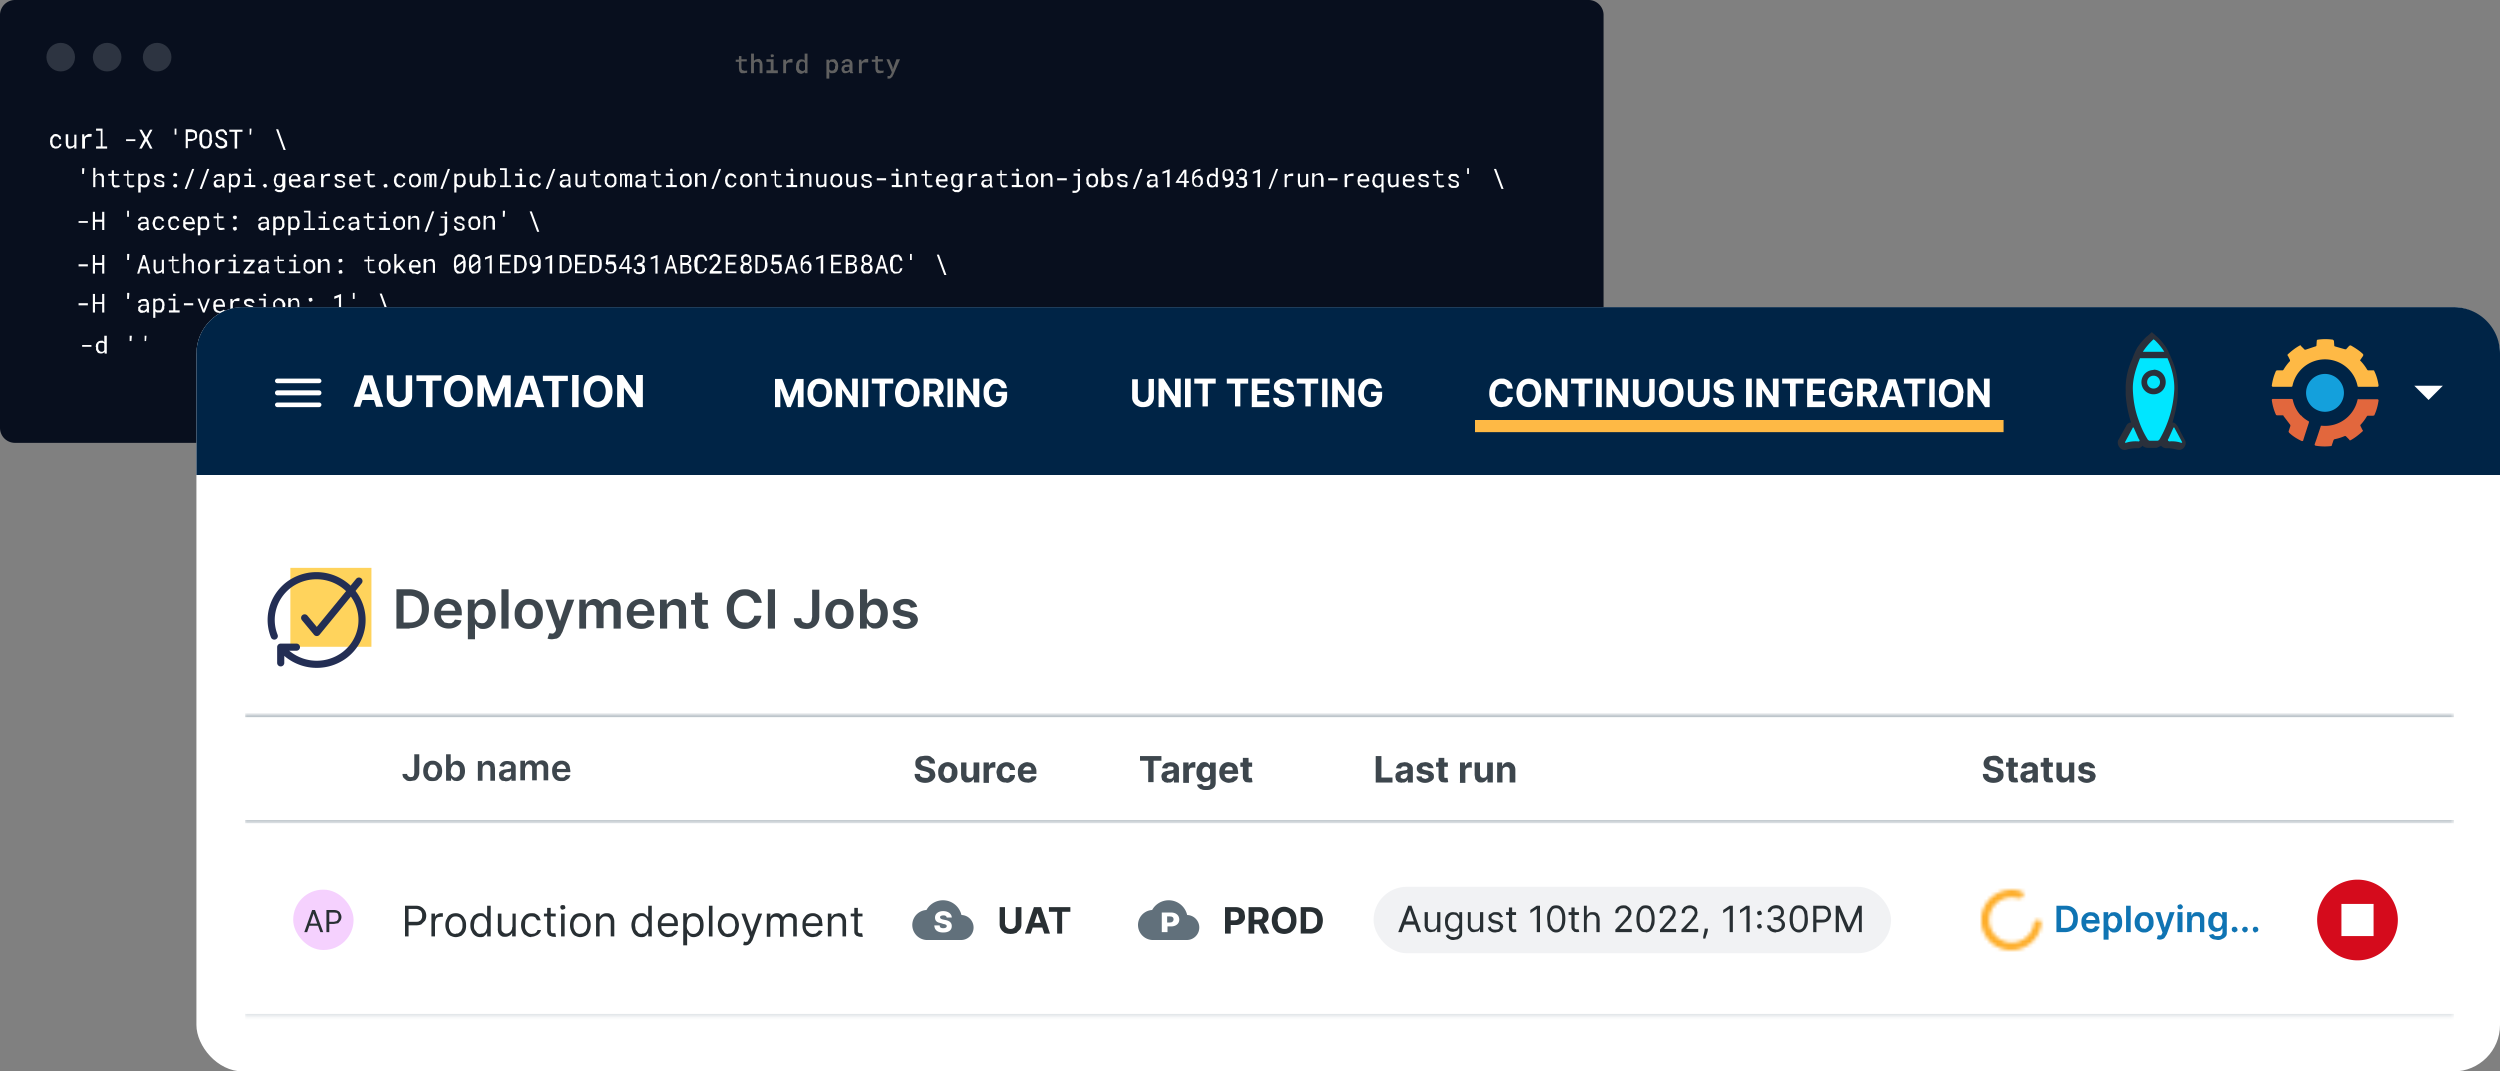 <svg xmlns="http://www.w3.org/2000/svg" xmlns:xlink="http://www.w3.org/1999/xlink" width="700" height="300">
	<rect width="100%" height="100%" fill="#808080" stroke="none"/>
	<defs>
		<path id="a" d="M0 0h618.5v30.5H0z"/>
		<path id="c" d="M15.8 8.5c.6 0 1 .4 1 1a8.5 8.5 0 0 1-6 7.1A8.4 8.4 0 0 1 1.2 13 8.5 8.5 0 0 1 6.8.2c1.5-.3 3-.2 4.4.3.5.2.7.8.5 1.3-.3.5-1 .7-1.5.6a6.3 6.3 0 0 0-8 5.5 6.4 6.4 0 0 0 4 6.5 6.3 6.3 0 0 0 8.5-4.9c0-.6.5-1 1.1-1"/>
		<path id="e" d="M0 0h618.5v54.2H0z"/>
	</defs>
	<g fill="none" fill-rule="evenodd">
		<g fill-rule="nonzero">
			<path fill="#080F1E" d="M444.8 124H4.2a4.2 4.2 0 0 1-4.2-4.2V4.2C0 1.9 1.9 0 4.2 0h440.6c2.3 0 4.2 1.9 4.2 4.2v115.6c0 2.3-1.8 4.2-4.2 4.2"/>
			<path fill="#FFF" d="M15.7 41h.4c.1 0 .2 0 .3-.2l.2-.2v-.3h.6l-.1.5-.4.4-.4.3-.6.1c-.3 0-.5 0-.8-.2-.2 0-.4-.2-.5-.4l-.3-.6-.1-.8.1-.8c0-.3.2-.4.3-.6l.5-.5a1.5 1.5 0 0 1 1.4 0l.4.3c.2.1.3.2.3.4l.1.6h-.5l-.1-.3-.2-.3-.3-.2h-.3a1 1 0 0 0-.5 0c0 .2-.2.3-.3.4l-.2.4v1.1l.2.5.3.3.5.2Zm5.1 0a1 1 0 0 1-.5.4l-.6.2h-.5a1 1 0 0 1-.4-.4c-.1-.1-.3-.3-.3-.5l-.1-.7v-2.4h.7v2.9l.1.3.3.2h.3l.6-.1.4-.4v-2.8h.6v3.9h-.6zm4.2-3.5h.5l.2.1-.1.7h-.7l-.7.1c-.2.1-.3.4-.4.6v2.6H23v-4h.6v.7l.6-.5c.2-.1.4-.3.7-.3Zm1.9-1.5h1.8v5H30v.6h-3.1V41h1.3v-4.4h-1.3zm11 3.5h-2.6V39h2.6zm3-1.1 1.1-2.1h.7l-1.4 2.6 1.4 2.7H42l-1.1-2.1-1.2 2.1H39l1.4-2.7-1.4-2.6h.7zm8.5-2v1.3h-.5V36h.5zm3.2 3v2.1H52v-5.3h1.6l.7.2c.2 0 .3.2.5.3s.3.3.3.5l.1.7v.6a1.5 1.5 0 0 1-1 .8 2 2 0 0 1-.6.2h-1zm0-.5H54l.4-.2.2-.3v-.9l-.2-.3-.4-.2h-1.4v2Zm6.8.3v.6l-.2.5-.2.5-.4.5-.4.2-.6.1H57c-.2-.2-.3-.3-.5-.3-.2-.1-.2-.3-.3-.5l-.3-.5v-.5l-.1-.6V38l.1-.5.3-.5.3-.4.5-.3.6-.1.6.1.4.3c.2 0 .3.2.4.4l.2.5.1.5v1.2Zm-.7-.6v-.8l-.1-.4-.3-.3s-.1-.2-.3-.2l-.4-.1h-.4l-.3.3-.2.3-.1.4V40l.1.4.2.3.3.2.4.1h.4l.3-.3.2-.3.1-.4v-1.4zm4.3 1.6-.2-.4c0-.2-.2-.2-.3-.3 0-.2-.2-.2-.3-.2l-.4-.1a2 2 0 0 1-.5-.3l-.5-.3c0-.1-.3-.2-.3-.4l-.1-.7V37l.4-.4.6-.3.5-.1h.7l.5.4.4.5.1.7H63l-.1-.5-.3-.3s-.1-.2-.3-.2h-.7l-.3.2c0 .2-.2.2-.2.3v.7l.3.3c.1 0 .3 0 .4.2h.3l.4.2.3.2.4.2c0 .2.1.2.3.3l.1.4v1.1l-.5.4a2 2 0 0 1-.5.2l-.6.1a2 2 0 0 1-.6-.1l-.6-.3-.4-.5-.2-.7h.6c0 .2 0 .3.2.4 0 .2 0 .3.2.3l.3.2h.8l.3-.1.2-.2.1-.3Zm4.9-3.3h-1.5v4.7h-.7v-4.7h-1.5v-.6h3.7zm2.5-.5-.1 1.3h-.4V36h.5zm6.9-.2h.6L80 42h-.6zM23.6 47.4l-.1 1.3H23v-1.6h.6zm3.2 1.8c0-.2.3-.3.4-.5l.7-.1h.5c.2 0 .3.1.4.3l.3.4v3.1h-.6V50c0-.3 0-.5-.2-.7l-.6-.3c-.2 0-.5 0-.6.2l-.4.4v2.8h-.6V47h.6v2.2Zm5.1-1.5v1h1.4v.4h-1.4v2.4c0 .2 0 .2.2.3l.2.1h1.1l.2.4h-.2l-.2.1-.3.1H32l-.4-.3-.2-.4-.1-.6v-2h-1v-.5h1v-1h.5Zm4.1 0v1h1.5v.4H36v2.4l.2.3.2.1h1.2v.4h-.1l-.2.1-.3.1h-.8l-.3-.3-.3-.4v-2.6h-1v-.5h1v-1zm6 2.9-.2.8-.3.6-.4.4-.7.1-.6-.1-.4-.3v1.8h-.7v-5.3h.6v.4l.5-.3.6-.1h.7l.4.5.3.6.1.8Zm-.7-.1v-.6l-.2-.4-.3-.3a1 1 0 0 0-.5-.1l-.5.1c-.2 0-.3.3-.4.4v1.8l.4.4.5.1.5-.1.3-.3.1-.4v-.6Zm4.2.9v-.2l-.2-.1-.3-.2h-.4l-.6-.3c-.2 0-.4 0-.5-.2l-.3-.3-.1-.4.1-.4.3-.4.5-.2h1.2c.2 0 .4.2.5.3l.3.3v.5h-.6v-.2l-.2-.2-.3-.1H44c0 .2-.1.2-.2.3v.4l.1.2h.3c.1.2.2.2.4.2l.6.2.5.2.3.3v.9c0 .2-.2.3-.3.4h-1.1a2 2 0 0 1-.6 0l-.5-.4a.7.7 0 0 1-.3-.4l-.2-.5h.7l.1.4.2.2.3.1.4.1c.3 0 .5 0 .6-.2.2 0 .2 0 .2-.3m3-2.4v-.3l.2-.1.1-.2h.5l.2.2.1.1v.4l-.1.2h-.2c0 .2-.2 0-.3 0h-.4l-.1-.2v-.2Zm0 3v-.2l.2-.1.1-.2h.5l.2.2.1.1v.4l-.1.2-.2.1h-.5l-.1-.1-.2-.2zm3.8.9h-.6l2.1-5.6h.6zm4.2 0h-.6l2.1-5.6h.6zm5.8-.5v-.1l-.1-.3-.3.2-.2.2-.3.1h-.9a1 1 0 0 1-.4-.2l-.2-.4-.1-.4.1-.6.4-.4.5-.2h1.4v-.7l-.3-.2-.2-.1h-1c0 .2-.1.2-.2.3v.2h-.7l.2-.4.3-.4.4-.2.7-.1h.5c.2 0 .4.2.5.3.1 0 .3.2.3.4l.1.5v2.2l.2.3v.1h-.7Zm-1.1-.5h.3l.3-.2s.2 0 .3-.2l.1-.2v-.7h-.5a2 2 0 0 0-1 .2c-.2 0-.2.3-.2.5v.2l.2.2.2.1zm6-1.3-.1.8-.3.6-.5.4-.6.1-.6-.1c-.2 0-.3-.2-.5-.3v1.8h-.5v-5.3h.5l.1.4c.1-.1.3-.3.5-.3l.6-.1h.6l.5.5.3.6v.8Zm-.6-.1v-.6l-.3-.4-.3-.3a1 1 0 0 0-.4-.1l-.5.1c-.2 0-.3.3-.4.4v1.8l.4.4.5.1.4-.1c.2 0 .3-.2.3-.3l.2-.4v-.6Zm1.8-1.9h1.9v3.2h1.2v.6h-3.1v-.6h1.3v-2.6h-1.3zm1.2-1v-.2c.1-.2.2-.2.4-.2l.3.2v.5l-.3.1-.3-.1-.1-.2Zm4 4.4v-.2l.2-.1.1-.2h.5l.2.2.1.1v.4l-.1.2-.2.1H74l-.1-.1-.1-.2-.1-.2Zm3-1.5.2-.8.2-.6.5-.4.7-.1h.5l.5.4v-.4h.7v3.7l-.2.7c0 .2-.1.3-.3.5-.2 0-.3.2-.5.3a2 2 0 0 1-.6 0h-.4l-.3-.1-.4-.2a.7.7 0 0 1-.3-.3l.4-.4.2.2.3.2h.8l.3-.2s.2-.1.2-.3V52l-.4.4-.5.1-.6-.1a1 1 0 0 1-.5-.4l-.3-.6a3 3 0 0 1-.1-.8v-.1Zm.6 0v.6l.3.4q0 .3.3.3l.4.2h.3c0-.2.2-.2.2-.2l.2-.2.1-.2v-2l-.3-.2-.2-.1h-.3a1 1 0 0 0-.4 0c-.2.1-.3.2-.3.4l-.2.4v.7Zm5.4 2-.7-.1c-.2 0-.4-.3-.6-.4-.2 0-.3-.3-.3-.6a3 3 0 0 1-.1-.7v-.9c.1-.3.3-.5.5-.6l.5-.4.6-.1h.8l.5.5.3.6v1h-2.5v.5l.3.4.4.3h1c.2 0 .4-.3.5-.4l.4.3-.2.3-.3.2-.4.2zm-.1-3.4H82l-.3.3-.2.4-.1.4h2v-.4l-.2-.3-.3-.3a1 1 0 0 0-.5-.1Zm5.1 3.3v-.1l-.1-.3-.3.2-.2.2-.3.1h-.9a1 1 0 0 1-.4-.2l-.2-.4-.1-.4v-.6l.4-.4.6-.2h1.4v-.7c-.2 0-.2-.1-.3-.2l-.3-.1H86c0 .2-.1.2-.2.3v.2H85l.1-.4.3-.4.5-.2.6-.1h.6c.2 0 .4.2.5.3l.3.4.1.5v2.2l.2.3v.1h-.7Zm-1.1-.5h.3l.3-.2s.2 0 .2-.2c.1 0 .2 0 .2-.2v-.7H87a2 2 0 0 0-.8.2c-.3 0-.3.3-.3.5v.2l.1.2.3.1.3.1Zm5.3-3.3h.6v.7H91l-.4.7v2.4h-.7v-3.7h.6v.6l.6-.5zm4.2 2.8v-.2l-.2-.1s-.1-.2-.3-.2h-.4l-.6-.3c-.1 0-.3 0-.4-.2l-.3-.3-.1-.4v-.4l.4-.4.4-.2h1.3c.2 0 .3.2.4.3.2 0 .3.2.3.3l.2.5H96v-.2l-.2-.2-.3-.1h-1l-.1.3v.6h.4c.1.2.2.2.4.2l.6.2.4.2.3.3.2.4-.2.5c0 .2-.1.3-.3.4l-.4.2h-.6a2 2 0 0 1-.7 0l-.5-.3a.7.7 0 0 1-.3-.5v-.4h.6v.3l.3.3h.3l.3.1.7-.1c.2-.2.2-.4.2-.6Zm3.5 1.1-.7-.1c-.2 0-.4-.3-.6-.4-.2 0-.3-.3-.4-.6a3 3 0 0 1 0-.7v-.9c0-.3.3-.5.4-.6l.6-.4.6-.1h.7l.5.5.3.6.1.7v.3h-2.6l.1.5.3.4.3.3h1.1l.4-.4.3.2c0 .1 0 .2-.2.3l-.3.2-.4.2zm-.2-3.4H99l-.3.3-.2.4-.1.4h2l-.1-.4-.2-.3c0-.2-.2-.2-.3-.3a1 1 0 0 0-.5-.1m4.2-1.4v1h1.4v.4h-1.4v2.4l.2.3.3.1h1l.1.4h-.2l-.2.1-.3.1h-.8l-.3-.3-.2-.4-.2-.6v-2h-1v-.5h1v-1h.5Zm3.9 4.3v-.2l.1-.1c.1 0 .2 0 .2-.2h.5l.2.2v.1l.1.2v.2l-.1.2-.2.1h-.5l-.2-.1v-.2zm4.6 0h.4l.3-.3s.2 0 .2-.2v-.3h.6l-.1.5-.4.4-.4.3-.6.1c-.3 0-.5 0-.8-.2-.2 0-.4-.2-.5-.4l-.3-.6a3 3 0 0 1-.1-.7v-.1l.1-.7c0-.3.2-.5.3-.6l.5-.5a1.6 1.6 0 0 1 1.4 0l.4.3c.2 0 .3.2.3.4l.2.5h-.6v-.3c-.2 0-.2-.1-.3-.2l-.3-.2h-.3a1 1 0 0 0-.5 0l-.3.4-.2.4v1l.2.4.3.3.5.2Zm2.5-1.5.1-.8c0-.2.2-.4.4-.6l.5-.4.7-.1h.7l.5.5.4.6.1.8-.1.9c0 .2-.2.4-.4.6l-.5.4-.7.1-.7-.1c-.2 0-.4-.3-.5-.4l-.4-.6-.1-.8zm.6 0a1.7 1.7 0 0 0 .2 1c0 .2.2.3.4.3l.4.2c.2 0 .4 0 .5-.2l.4-.3.1-.4.1-.5V50l-.2-.4c-.1-.1-.2-.3-.4-.3l-.5-.1a1 1 0 0 0-.4 0l-.4.4-.2.4zm4.1-1.9v.4l.3-.3.4-.1c.4 0 .6 0 .7.4l.3-.3.5-.1c.2 0 .4 0 .6.2s.2.4.2.8v2.8h-.6v-2.8c0-.3 0-.5-.4-.5h-.1l-.2.1v3.2h-.7v-3.2c-.1-.2-.3-.2-.4-.2h-.3l-.1.3v3h-.6v-3.7zm4.7 4.3h-.6l2.1-5.6h.6zm6.5-2.3v.8l-.4.6-.5.4-.6.1-.6-.1c-.2 0-.3-.2-.5-.3v1.8h-.6v-5.3h.6v.4c.2-.1.3-.3.5-.3l.6-.1h.6l.5.5.3.6.1.8Zm-.6-.1v-.6l-.3-.4-.2-.3a1 1 0 0 0-.5-.1l-.5.1c-.2 0-.3.3-.4.4v1.8l.4.4.5.1.5-.1.2-.3.2-.4v-.6ZM134 52a1 1 0 0 1-.5.3l-.7.2-.5-.1a1 1 0 0 1-.4-.3l-.2-.5-.2-.7v-2.3h.7v2.8l.2.3.2.2h.3l.6-.1.4-.4v-2.7h.6v3.7h-.6V52Zm4.9-1.4-.2.8-.3.6-.4.4-.7.1a2 2 0 0 1-.6-.1c-.2 0-.4-.3-.5-.4v.4h-.6v-5.3h.6v2c.1-.2.3-.4.5-.4l.6-.1h.6l.5.5.3.6v.8h.2Zm-.6-.1v-.6a3 3 0 0 0-.3-.4l-.3-.3a1 1 0 0 0-.4-.1h-.3l-.3.2-.1.2-.1.2v1.9l.2.2.3.1h.7c.2-.1.3-.2.3-.4l.2-.4v-.6Zm1.7-3.4h1.9v4.8h1.2v.5H140v-.5h1.3v-4.3H140zm4.2 1.5h2v3.2h1.1v.6h-3v-.6h1.2v-2.6h-1.3zm1.3-1v-.2c.1-.2.3-.2.4-.2l.3.2v.5l-.3.1-.3-.1-.1-.2ZM150 52h.3l.3-.3s.2 0 .2-.2v-.3h.6v.5l-.4.4-.5.3-.6.1c-.3 0-.5 0-.7-.2a.7.7 0 0 1-.6-.4l-.3-.6a3 3 0 0 1 0-.7v-.8c0-.3.2-.5.3-.6l.6-.5.7-.1h.6l.5.4.3.4v.5h-.5v-.3l-.2-.2-.3-.2h-.4a1 1 0 0 0-.5 0l-.3.4-.2.4v1l.2.4.3.3.6.2Zm3.4.9h-.6l2.1-5.6h.6zm5.8-.5v-.1l-.1-.3-.2.2c-.2 0-.2.1-.3.2l-.3.1h-.8a1 1 0 0 1-.4-.2l-.3-.4-.1-.4.1-.6.4-.4.5-.2h1.4v-.7l-.2-.2-.3-.1h-1l-.1.3-.1.2h-.6v-.4l.4-.4.4-.2.7-.1h.6l.4.3c.2 0 .3.2.3.4l.1.5v1.8l.1.4.1.3v.1h-.7Zm-1-.5h.3l.2-.2c.1 0 .2 0 .3-.2l.2-.2v-.7h-.6a2 2 0 0 0-.9.2c-.2 0-.3.3-.3.5v.2l.2.2.2.1.3.1Zm5.2.1a1 1 0 0 1-.4.3l-.7.2-.5-.1a1 1 0 0 1-.4-.3l-.3-.5v-3h.6v2.8c0 .2 0 .3.2.3l.2.2h.3l.6-.1.4-.4v-2.7h.6v3.7h-.6zm3.3-4.3v1h1.4v.4h-1.4v2.4l.2.3.3.1h1.1l.1.4h-.2l-.2.1-.3.1h-.8l-.3-.3-.2-.4-.2-.6v-2h-1v-.5h1v-1zm2.6 2.8.1-.8c0-.2.2-.4.4-.6.1-.2.2-.3.5-.4l.7-.1h.7l.5.5.4.6v1.7l-.4.6-.5.4-.7.1-.7-.1c-.2 0-.4-.3-.5-.4l-.4-.6-.1-.8zm.6 0v.6l.3.4q0 .3.3.3l.5.2c.2 0 .3 0 .4-.2.2 0 .3-.1.4-.3l.2-.4V50l-.2-.4c0-.1-.2-.3-.4-.3l-.4-.1a1 1 0 0 0-.5 0l-.3.4c-.2 0-.2.2-.2.4v.5Zm4.1-1.9v.4c0-.1.1-.3.3-.3l.4-.1c.4 0 .6 0 .7.4l.3-.3.4-.1c.3 0 .5 0 .7.2s.2.4.2.8v2.8h-.6v-2.8c0-.3 0-.5-.4-.5h-.2v.1l-.1.1-.1.2v2.9h-.6v-2.9l-.1-.3c0-.2-.2-.2-.3-.2h-.3c0 .2-.1.2-.2.3v3h-.5v-3.7zm6.3 3.8V52l-.3.2-.2.2-.3.1h-.9a1 1 0 0 1-.4-.2l-.3-.4v-1l.4-.4.5-.2h1.4v-.7l-.2-.2-.3-.1h-.9c0 .2-.2.2-.2.3v.2h-.7l.1-.4.3-.4.5-.2.6-.1h.6c.2 0 .3.2.5.3l.3.4v2.3l.1.4.1.3v.1h-.7Zm-1.1-.5h.3l.3-.2s.2 0 .3-.2l.1-.2v-.7h-.6a2 2 0 0 0-.8.2c-.3 0-.3.3-.3.5v.2l.1.2.3.1zm4.4-4.2v1h1.4v.4h-1.4v2.4l.3.3.2.1h1.1l.1.4h-.2l-.2.1-.3.1h-.7l-.4-.3-.2-.4-.1-.6v-2h-1v-.5h1v-1zm2.8.9h1.9v3.2h1.2v.6h-3v-.6h1.2v-2.6h-1.3zm1.2-1 .1-.2c0-.2.2-.2.3-.2l.3.2.1.3-.1.2-.3.1-.3-.1-.1-.2Zm2.8 2.9v-.8l.4-.6.5-.4.7-.1h.8l.5.5.3.6.1.8v.9l-.4.6-.5.4-.8.1-.7-.1-.5-.4-.3-.6-.1-.8zm.6 0v.6l.2.4c0 .2.2.3.4.3l.4.2c.2 0 .4 0 .5-.2l.4-.3.1-.4.1-.5V50l-.2-.4c0-.1-.2-.3-.4-.3l-.5-.1a1 1 0 0 0-.4 0l-.4.4-.1.4zm4.3-1.9v.6l.6-.5.6-.2h.5l.4.3c.2.1.2.3.3.5v3h-.6v-2.8l-.2-.3-.3-.2h-.3a1 1 0 0 0-.6.2c-.2 0-.3.2-.4.4v2.7h-.7v-3.8h.7zm4.5 4.3h-.6l2.1-5.6h.6zm4.9-.9h.4l.3-.3s.2 0 .2-.2v-.3h.6l-.1.5-.4.4-.4.3-.6.1c-.3 0-.5 0-.8-.2-.2 0-.4-.2-.5-.4l-.3-.6-.1-.7v-.1l.1-.7c0-.3.2-.5.3-.6l.5-.5a1.6 1.6 0 0 1 1.4 0c.2 0 .3.2.4.3.2 0 .3.2.3.4l.2.5h-.6v-.3l-.3-.2-.3-.2h-.3a1 1 0 0 0-.5 0l-.3.4-.2.4v1l.2.4.3.3.5.2Zm2.5-1.5.1-.8c0-.2.2-.4.4-.6l.5-.4.7-.1h.7l.5.5.4.6.1.8-.1.9c0 .2-.2.4-.4.6l-.5.4-.7.1-.7-.1c-.2 0-.4-.3-.5-.4l-.4-.6v-.9Zm.7 0v.6l.2.4c0 .2.2.3.3.3l.5.2c.2 0 .4 0 .5-.2l.3-.3.2-.4V50l-.2-.4-.3-.3-.5-.1a1 1 0 0 0-.5 0l-.3.4-.2.4zm4.3-1.9v.6l.5-.5.7-.2h.5l.4.3.2.5.1.6v2.4h-.6v-2.8l-.2-.3-.3-.2h-.4a1 1 0 0 0-.6.2l-.4.4v2.7h-.6v-3.8h.7zm5.1-.9v1h1.4v.4h-1.4v2.4l.3.3.2.1h1.1l.1.4h-.1l-.3.1-.3.1h-.7l-.4-.3-.2-.4-.1-.6v-2h-1v-.5h1v-1zm2.8.9h2v3.2h1.1v.6h-3v-.6h1.2v-2.6h-1.3zm1.2-1 .1-.2c0-.2.2-.2.3-.2l.3.2.1.3v.2l-.4.1-.3-.1v-.2Zm3.5 1v.6l.6-.5.6-.2h.5l.4.3.3.5v3h-.6v-2.8l-.2-.3-.3-.2h-.3a1 1 0 0 0-.6.2c-.2 0-.3.2-.4.4v2.7h-.7v-3.8h.7zm6.1 3.4a1 1 0 0 1-.5.3l-.7.2-.5-.1a1 1 0 0 1-.4-.3l-.2-.5-.1-.7v-2.3h.6v2.8l.2.3.2.2h.3l.6-.1.4-.4v-2.7h.6v3.7h-.5zm1.6-1.5.1-.8c0-.2.2-.4.4-.6l.5-.4.7-.1h.7l.5.5.4.6v1.7c0 .2-.2.4-.4.6l-.5.4-.7.1-.7-.1c-.2 0-.4-.3-.5-.4l-.4-.6-.1-.8zm.6 0v.6l.3.4q0 .3.3.3l.5.2c.2 0 .3 0 .5-.2l.3-.3.2-.4V50l-.2-.4-.3-.3-.5-.1a1 1 0 0 0-.5 0l-.3.4-.2.4v.5Zm6.2 1.5a1 1 0 0 1-.5.3l-.6.2-.6-.1-.4-.3-.2-.5-.1-.7v-2.3h.6v2.8l.2.3.2.2h.3l.7-.1.3-.4v-2.7h.7v3.7h-.6zm4.3-.6-.1-.2-.2-.1-.3-.2h-.4l-.6-.3c-.1 0-.3 0-.4-.2l-.3-.3-.1-.4v-.4l.4-.4.4-.2h1.3c.2 0 .3.2.4.3l.3.3.1.5h-.6v-.2l-.2-.2-.3-.1h-1l-.1.3-.1.2v.2l.2.2h.3c0 .2.2.2.4.2l.6.2.4.2.3.3.1.4v.5l-.4.4-.4.2h-.6a2 2 0 0 1-.7 0l-.5-.3a.7.7 0 0 1-.3-.5l-.1-.4h.6l.2.3c0 .1 0 .2.2.3h.3l.3.1.7-.1c.2-.2.2-.4.2-.6m4.5-.9h-2.6v-.6h2.6zm1.5-1.9h2v3.2h1.1v.6h-3v-.6h1.2v-2.6h-1.3zm1.2-1 .1-.2c0-.2.2-.2.3-.2l.3.2.1.3v.2l-.4.1-.3-.1v-.2Zm3.5 1v.6l.5-.5.7-.2h.5l.4.3.3.5v3h-.6v-2.8l-.2-.3-.3-.2h-.3a1 1 0 0 0-.6.2c-.2 0-.3.2-.4.4v2.7h-.7v-3.8h.7zm5.2-.9v1h1.4v.4h-1.4v2.4c0 .2 0 .2.2.3l.2.1h1.2v.4h-.1l-.2.1-.3.1h-.8l-.3-.3-.3-.4-.1-.6v-2h-1v-.5h1v-1zm4.3 4.8-.7-.1c-.2 0-.4-.3-.6-.4-.2 0-.3-.3-.3-.6l-.2-.7v-.1l.2-.8c0-.3.2-.5.4-.6l.5-.4.6-.1h.7l.6.5.3.6v1h-2.6l.2.5c0 .1 0 .3.2.4l.4.3h1c.2 0 .4-.3.5-.4l.4.3-.3.3-.2.2-.5.2zm0-3.4h-.4l-.3.3-.2.4-.2.4h2v-.4l-.2-.3c0-.2-.2-.2-.3-.3a1 1 0 0 0-.5-.1Zm2.5 1.4v-.8l.4-.6c0-.2.3-.3.4-.4l.7-.1h.6l.4.4v-.4h.7v3.7l-.1.7-.4.5c-.2 0-.3.2-.5.3a2 2 0 0 1-.6 0h-.4l-.3-.1-.6-.5.3-.4.2.2.3.2h.8c.2 0 .3-.1.3-.2.1 0 .2-.1.2-.3V52l-.3.4-.6.1-.6-.1a1 1 0 0 1-.5-.4l-.3-.6a3 3 0 0 1 0-.8v-.1zm.6 0v.6l.2.4.3.3.5.2h.3c0-.2.2-.2.2-.2l.2-.2.1-.2v-1.8l-.1-.2-.2-.2-.2-.1h-.3a1 1 0 0 0-.5 0l-.3.4-.1.4-.1.5v.2Zm6.1-1.9h.6v.7h-1.4l-.4.7v2.4h-.6v-3.7h.6v.6l.5-.5zm4.3 3.8-.1-.1V52l-.3.2-.2.2-.3.1h-.9a1 1 0 0 1-.4-.2l-.2-.4-.2-.4.2-.6.3-.4.5-.2h1.4v-.7l-.2-.2-.3-.1h-.9c0 .2-.1.2-.2.3v.2h-.7l.1-.4.3-.4.5-.2.6-.1h.6c.2 0 .4.2.5.3l.3.4v2.3l.1.4.2.3v.1h-.7Zm-1.1-.5h.3l.3-.2s.2 0 .2-.2l.2-.2v-.7h-.6a2 2 0 0 0-.9.2c-.2 0-.3.3-.3.5l.1.2.1.2.3.1zm4.3-4.2v1h1.4v.4h-1.4v2l.1.4c0 .2 0 .2.2.3l.2.1h1.1l.1.4h-.1l-.3.1-.3.1h-.7l-.4-.3-.2-.4-.1-.6v-2h-1v-.5h1v-1zm2.8.9h2v3.2h1.2v.6h-3.2v-.6h1.3v-2.6h-1.3zm1.2-1 .1-.2c.1-.2.2-.2.3-.2l.3.2.1.3v.2l-.4.1-.3-.1v-.2Zm2.8 2.9v-.8l.4-.6.6-.4.7-.1h.7l.5.5.3.6c.2.2.2.5.2.8 0 .4 0 .6-.2.9l-.3.6-.5.4-.7.1-.7-.1c-.2 0-.4-.3-.6-.4l-.3-.6-.1-.8zm.6 0a1.7 1.7 0 0 0 .2 1c.1.2.2.3.4.3l.5.2c.1 0 .3 0 .4-.2.2 0 .3-.1.4-.3l.2-.4V50a3 3 0 0 0-.2-.4c0-.1-.2-.3-.4-.3l-.4-.1a1 1 0 0 0-.5 0l-.4.4-.1.4v.5Zm4.3-1.9.1.6.5-.5.6-.2h.5l.5.3.2.5.1.6v2.4h-.6V50l-.1-.4-.2-.3-.3-.2h-.3a1 1 0 0 0-.6.2c-.2 0-.3.2-.4.4v2.7h-.7v-3.8zv.1Zm6.5 1.9H296v-.6h2.7zm1.9-1.9h1.8v4.5l-.4.5-.4.3a2 2 0 0 1-.6.1h-.7v-.6h1l.3-.2.2-.3v-3.7h-1.2zm1-1 .2-.2.3-.1.3.1v.5l-.3.1-.3-.1-.1-.2Zm2.5 2.9.1-.8.4-.6.5-.4.7-.1h.7l.6.5.3.6.1.8-.1.9-.3.6-.6.4-.7.1-.7-.1c-.2 0-.4-.3-.5-.4l-.4-.6v-.9Zm.7 0a1.7 1.7 0 0 0 .2 1c0 .2.2.3.4.3l.4.2c.2 0 .4 0 .5-.2l.3-.3c.2 0 .2-.3.2-.4V50a3 3 0 0 0-.2-.4c0-.1-.1-.3-.3-.3l-.5-.1a1 1 0 0 0-.4 0l-.4.4-.2.4zm6.9.1-.1.8-.3.6-.5.4-.6.1a2 2 0 0 1-.7-.1c-.2 0-.3-.3-.5-.4v.4h-.6v-5.3h.6v2c.2-.2.3-.4.5-.4l.6-.1h.6l.5.5.3.6.1.8Zm-.7-.1v-.6a3 3 0 0 0-.2-.4l-.3-.3a1 1 0 0 0-.5-.1h-.3l-.2.2-.2.2v2.1l.2.2.2.1h.8l.3-.4.2-.4zm4.2.9v-.2l-.2-.1c-.2 0-.2-.2-.3-.2h-.4l-.6-.3c-.2 0-.4 0-.5-.2l-.3-.3-.1-.4.1-.4.3-.4.5-.2h1.2c.2 0 .3.2.5.3l.3.3v.5h-.6v-.2l-.2-.2-.3-.1h-.9c0 .2-.2.2-.2.3v.4l.1.2h.3c.1.2.2.2.4.2l.6.2.5.2.3.3v.9l-.3.4c-.2.1-.3 0-.4 0h-.6a2 2 0 0 1-.7 0l-.5-.4a.7.7 0 0 1-.3-.4l-.1-.5h.6l.1.4.3.2.3.1.3.1c.3 0 .5 0 .7-.2v-.3Zm2.6 1.5h-.6l2.1-5.6h.6zm5.8-.5v-.1l-.1-.3-.2.2c-.2 0-.2.1-.3.2l-.3.1h-.8a1 1 0 0 1-.5-.2l-.2-.4-.1-.4.1-.6.4-.4.5-.2h1.4v-.7l-.2-.2-.3-.1h-1l-.1.3-.1.2h-.6v-.4l.4-.4.4-.2.7-.1h.6l.4.3c.1 0 .3.2.3.4l.1.5v1.8l.1.4.1.3v.1h-.7Zm-1.1-.5h.4l.2-.2c.1 0 .2 0 .3-.2l.2-.2v-.7h-.6a2 2 0 0 0-1 .2l-.2.5v.2l.2.2.2.1zm5 .5h-.7v-4.2l-1.3.5v-.6l1.9-.7h.1zm4.7-1.7h.7v.5h-.7v1.2h-.7v-1.2h-2.3V51l2.3-3.5h.7v3.3Zm-2.2 0h1.6v-2.5l-.1.2zm6.1-3.4v.6h-.6l-.4.2-.4.3-.2.4-.1.4v.4l.2-.1.2-.2.3-.1.3-.1.7.1c.2 0 .3.3.4.4.2 0 .2.3.3.5v1.3l-.4.5-.4.4a2 2 0 0 1-.7 0h-.4c-.2 0-.3 0-.5-.2l-.3-.3-.2-.4-.1-.5v-1.5l.1-.7.3-.6.5-.4.6-.3zm-.8 2.3h-.3c0 .2-.1.2-.3.2l-.2.3-.2.3v.8l.3.4.3.3.4.1h.4l.3-.3.1-.3.1-.5v-.4l-.2-.4-.3-.2c-.1 0-.2-.3-.4-.3m2.6.9.1-.8.3-.6.5-.4.6-.1h.5l.5.4v-2h.6v5.4h-.6V52a1 1 0 0 1-.5.4l-.5.1-.6-.1a1 1 0 0 1-.5-.4l-.3-.6-.1-.8zm.6 0 .1.6.2.4q0 .3.3.3l.4.2h.3c.1-.2.2-.2.3-.2l.1-.2.2-.2v-1.8c-.1-.1-.2-.3-.4-.3l-.5-.1a1 1 0 0 0-.5 0l-.3.4-.2.4zm4.5 1.3h.5l.5-.2c.2 0 .2-.2.3-.2l.2-.4.1-.4v-.4.2l-.3.1-.3.1-.4.1a2 2 0 0 1-.6-.1 1 1 0 0 1-.5-.4l-.2-.6v-1.2l.3-.6c.2 0 .3-.3.5-.3l.7-.1h.5c.2 0 .3.1.4.3.2 0 .3.2.3.3l.3.4v.5l.1.5v.9l-.1.6q0 .45-.3.6c0 .2-.2.4-.4.5l-.6.4-.9.1v-.6h-.2Zm.7-1.6h.3l.3-.3.2-.2.2-.3v-.8l-.3-.5-.3-.3-.4-.1h-.4l-.3.3-.1.4v.9l.1.3.3.3c.2.2.2.3.4.3m3.5-.6h.9l.3-.3.1-.3.1-.3c0-.3 0-.6-.2-.7a1 1 0 0 0-.7-.2h-.3l-.3.2-.2.3v.4h-.7l.1-.6.3-.4c.1-.2.3-.3.5-.3l.6-.2.6.2a1.3 1.3 0 0 1 .8.7v1.2l-.3.3c-.1.2-.3.2-.4.3.2 0 .3 0 .4.2l.3.3v.4l.1.3v.7l-.4.5c-.2 0-.3.2-.5.3H347l-.6-.3-.3-.5-.1-.6h.6v.4l.2.3.3.2h.9l.3-.2.1-.3v-.8c0-.2 0-.3-.2-.3l-.4-.2h-.8v-.7zm5.6 2.8h-.7v-4.2l-1.3.5v-.6l1.9-.7h.1zm2.9.5h-.5l2.1-5.6h.6zm5.8-4.3h.6v.7h-1.4l-.4.7v2.4h-.6v-3.7h.6v.6l.5-.5zm4.3 3.4a1 1 0 0 1-.5.3l-.7.2-.5-.1a1 1 0 0 1-.4-.3l-.2-.5-.1-.7v-2.3h.6v2.8l.2.3.2.2h.3l.6-.1.4-.4v-2.7h.6v3.7h-.5zm2.2-3.4.2.6c0-.2.2-.4.4-.5l.7-.2h.5l.4.3.2.5.2.6v2.4h-.7v-2.8l-.2-.3-.3-.2h-.4a1 1 0 0 0-.6.2l-.4.4v2.7h-.6v-3.8h.7v.1Zm6.5 1.9h-2.6v-.6h2.6zm3.9-1.9h.6v.7h-1.4l-.4.7v2.4h-.7v-3.7h.6v.6l.6-.5zm3.4 3.9-.7-.1-.5-.4c-.2 0-.3-.3-.4-.6l-.1-.7v-.1l.1-.8c0-.3.2-.5.4-.6l.5-.4.7-.1h.7l.5.5.3.6.1.7v.3h-2.7v.5c.2.1.2.3.3.4l.4.3h1c.2 0 .4-.3.5-.4l.4.3-.2.3a1 1 0 0 1-.3.2l-.4.2zm0-3.4h-.4l-.3.3-.2.4-.2.4h2v-.4l-.2-.3c0-.2-.2-.2-.3-.3a1 1 0 0 0-.5-.1Zm2.5 1.4.1-.8.3-.6.5-.4.6-.1h.6l.4.4v-.3h.6v5.2h-.6v-1.8l-.4.3-.6.2a2 2 0 0 1-.7-.2 1 1 0 0 1-.4-.4c-.2-.2-.3-.3-.3-.6a3 3 0 0 1-.2-.8v-.1zm.6 0a1.7 1.7 0 0 0 .2 1c0 .2.2.3.3.3l.5.2c.2 0 .3 0 .5-.2.2 0 .2-.2.4-.3v-1.9l-.2-.1-.2-.2-.2-.1-.3-.1a1 1 0 0 0-.5.1l-.3.3c0 .1 0 .3-.2.4zM391 52a1 1 0 0 1-.4.3l-.7.2-.5-.1a1 1 0 0 1-.4-.3l-.2-.5-.2-.7v-2.3h.7v2.8l.2.3.2.2h.3l.6-.1.4-.4v-2.7h.6v3.7h-.6zm3.5.5-.7-.1c-.2 0-.4-.3-.6-.4-.2 0-.3-.3-.4-.6v-1.6c.1-.3.3-.5.5-.6l.5-.4.6-.1h.7l.6.5.3.6v1h-2.6c0 .2 0 .4.2.5 0 .1 0 .3.2.4l.3.3h1.1c.2 0 .3-.3.5-.4l.4.3-.3.3c0 .1-.1.2-.3.2l-.4.2zm-.1-3.4h-.4l-.3.3-.2.4-.1.4h2v-.4l-.3-.3c0-.2-.1-.2-.3-.3a1 1 0 0 0-.4-.1m5.1 2.3v-.2l-.2-.1-.3-.2h-.4l-.6-.3c-.2 0-.4 0-.5-.2l-.3-.3v-.8l.3-.4.5-.2h1.2c.3 0 .4.2.5.3l.3.3.1.5h-.6l-.1-.2-.2-.2-.3-.1h-.9c0 .2-.1.2-.2.3v.4l.1.2h.3l.4.2.6.2.5.2.3.3.1.4-.1.5c0 .2-.2.3-.3.4h-1.1a2 2 0 0 1-.6 0l-.5-.4a.7.7 0 0 1-.3-.4l-.1-.5h.6l.1.4c0 .1.1.2.3.2l.3.1.3.1c.3 0 .5 0 .6-.2.2 0 .2 0 .2-.3m3.2-3.7v1h1.4v.4h-1.4v2l.1.4c0 .2 0 .2.2.3l.2.1h1.1l.1.4h-.1l-.3.1-.3.1h-.7l-.4-.3-.2-.4-.1-.6v-2h-1.1v-.5h1v-1zm5.3 3.7-.1-.2-.2-.1-.3-.2h-.4l-.6-.3c-.1 0-.3 0-.4-.2l-.3-.3-.2-.4.2-.4.3-.4.4-.2h1.3c.2 0 .3.2.4.3l.3.3.1.5h-.6v-.2l-.2-.2-.3-.1h-1l-.1.3-.1.2v.2l.2.2h.3c0 .2.2.2.4.2l.6.2.4.2.3.3.1.4v.5l-.4.4-.4.2h-.6a2 2 0 0 1-.7 0l-.5-.3a.7.7 0 0 1-.3-.5l-.1-.4h.6s0 .2.2.3c0 .1 0 .2.2.3h.3l.3.1.7-.1.1-.6Zm3.3-4v1.3h-.5v-1.6h.5zm7-.1h.6l2.1 5.6h-.6zM24.6 62.4H22v-.5h2.6zm4.6 2h-.6v-2.3h-2v2.3H26v-5.1h.6v2.2h2v-2.2h.6zm6.9-5v1.3h-.5V59h.5zm5 5v-.2L41 64l-.2.2c-.2 0-.2.1-.3.2h-.3c0 .2-.2.2-.3.2l-.5-.1a1 1 0 0 1-.4-.3c-.2 0-.2-.2-.3-.3l-.1-.4.1-.6.4-.4.5-.2.7-.1h.7v-.6l-.2-.2-.3-.2h-.7c-.1 0-.2 0-.3.2l-.1.1-.1.3h-.6v-.4l.4-.4.4-.3h1.3l.4.2c.1.2.3.3.3.5l.1.5v1.7l.1.5.1.3zM40 64h.4l.2-.2.3-.2.2-.2v-.7h-.6l-1 .1-.2.6v.2l.2.2.2.1h.3Zm4.5 0 .4-.1s.2 0 .2-.2l.2-.2v-.3h.7c0 .1 0 .3-.2.4 0 .2-.1.3-.3.5-.2 0-.3.2-.5.3h-1.3l-.5-.5a2 2 0 0 1-.3-.6l-.2-.7v-.2l.2-.7.3-.6c0-.2.3-.3.5-.4a1.6 1.6 0 0 1 1.3 0l.5.2.3.5.1.5h-.6v-.3l-.2-.2-.3-.2h-.4a1 1 0 0 0-.4 0l-.4.3-.1.5-.1.4v.6l.2.5.4.3.5.1Zm4.2 0 .4-.1s.2 0 .3-.2l.1-.2v-.3h.7l-.1.4-.4.5c-.2 0-.3.2-.5.3H48l-.5-.5-.3-.6-.1-.7v-.9l.4-.6c0-.2.3-.3.5-.4l.8-.2.5.1c.2 0 .4.2.5.3l.3.5.1.5h-.6v-.3l-.2-.2-.3-.2h-.3a1 1 0 0 0-.5 0l-.4.3-.1.5-.1.4v.6l.2.5.4.3.5.1Zm4.3.5-.7-.1c-.2 0-.4-.3-.6-.4s-.3-.4-.4-.6v-1.7l.5-.6.5-.4h1.3l.5.5c.2.2.3.3.3.6l.2.7v.3h-2.7l.1.5.3.4.3.2.5.2c.2 0 .4 0 .6-.2.2 0 .3-.2.4-.3l.5.3-.3.3a1 1 0 0 1-.3.2l-.4.2zm-.1-3.4h-.4l-.3.3s-.2.1-.2.3l-.1.5h2l-.1-.4-.2-.4-.3-.2a1 1 0 0 0-.4-.1m5.7 1.5v.7c-.1.3-.2.5-.4.6 0 .2-.3.4-.4.5h-1.3l-.4-.3v1.8h-.7v-5.3h.6v.4l.5-.4h1.3l.4.5q.3.15.3.6l.1.7zm-.6-.2V62l-.2-.4-.3-.3a1 1 0 0 0-.5-.1h-.5l-.4.4v2l.4.3h1l.3-.3.1-.5.1-.5Zm3.2-2.7v.9h1.4v.5h-1.4v2.4l.3.2.2.1h1.1l.1.5h-.4l-.3.1h-.7c-.2 0-.3-.2-.4-.3l-.2-.4-.1-.6v-2h-1v-.5h1v-1h.4Zm4 1.2v-.2l.2-.2.1-.1h.5l.2.1.1.2v.4l-.1.1-.2.2h-.5l-.1-.2-.1-.1zm0 3.1v-.2l.2-.2h.1l.3-.1h.2l.2.1.1.2v.4l-.1.2H66c0 .2-.1.2-.2.2l-.3-.1-.1-.1-.1-.2zm9.6.4v-.2l-.1-.2-.3.2-.2.2h-.3c-.1.2-.2.2-.3.2l-.6-.1a1 1 0 0 1-.4-.3l-.2-.3-.1-.4v-.6l.4-.4.6-.2.7-.1h.7v-.6c-.2 0-.2-.2-.3-.2 0-.1-.1-.2-.3-.2h-.7l-.2.2-.2.1v.3h-.7l.1-.4.3-.4.5-.3h1.2l.5.2.3.5.1.5v2.2l.2.3zm-1.1-.5h.3l.3-.2.2-.2c.1 0 .2 0 .2-.2v-.7h-.6l-.8.1c-.3.2-.3.3-.3.6v.2l.1.2.3.1h.3Zm6-1.3-.1.7c0 .3-.2.5-.3.6l-.5.5h-1.2c-.2 0-.3-.2-.5-.3v1.8h-.6v-5.3h.6v.4l.5-.4h1.2c.2 0 .4.3.5.5l.3.6v.9Zm-.7-.2V62l-.2-.4-.3-.3a1 1 0 0 0-.4-.1h-.6l-.3.4v2l.3.3h1l.3-.3.2-.5v-.5Zm4.9.2-.1.7c0 .3-.2.5-.3.6l-.5.5h-1.2c-.2 0-.3-.2-.5-.3v1.8h-.6v-5.3h.6v.4l.5-.4H83c.2 0 .4.3.5.5l.3.6.1.7zm-.6-.2-.1-.5-.2-.4-.3-.3a1 1 0 0 0-.4-.1h-.6l-.3.4v2l.3.3h1l.3-.3.2-.5v-.5Zm1.8-3.4h1.8v4.9h1.3v.5h-3.1v-.5h1.3v-4.4h-1.3zm4.2 1.6H91v3.2h1.3v.6h-3.1v-.6h1.3v-2.7h-1.3v-.5Zm1.2-1 .1-.3.3-.1.3.1.1.3v.2l-.4.2c-.1 0-.2 0-.3-.2zM95 64l.4-.1s.2 0 .2-.2l.2-.2v-.3h.7c0 .1 0 .3-.2.4 0 .2-.1.3-.3.5-.2 0-.3.2-.5.3h-1.3l-.5-.5a2 2 0 0 1-.3-.6l-.1-.7v-.9l.4-.6c0-.2.3-.3.5-.4l.7-.2.6.1c.2 0 .4.2.5.3l.3.5.1.5h-.6v-.3l-.2-.2-.3-.2h-.4a1 1 0 0 0-.4 0l-.4.3-.1.5-.1.4v.6l.2.5.4.3.5.1Zm5 .4V64l-.3.2-.3.2h-.2l-.4.2-.5-.1a1 1 0 0 1-.4-.3l-.3-.3v-1l.4-.4.5-.2.7-.1h.7v-.6l-.2-.2-.3-.2h-.7c-.1 0-.2 0-.2.2l-.2.1v.3h-.7v-.4l.4-.4.5-.3h1.2l.4.2c.2.2.3.3.3.5l.2.5v2.2l.1.3zm-1-.5h.3l.3-.2.2-.2.2-.2v-.7h-.6l-.9.1c-.2.2-.3.3-.3.6v.2l.2.2.2.1h.3Zm4.3-4.2v.9h1.4v.5h-1.4v2.4l.2.2.3.1h1.1l.1.5h-.4l-.3.1h-.8l-.3-.3-.2-.4-.2-.6v-2h-1v-.5h1v-1h.5Zm2.8.9h1.9v3.2h1.2v.6h-3v-.6h1.2v-2.7h-1.3zm1.2-1 .2-.3.2-.1.3.1.2.3-.2.2c0 .1-.1.2-.3.2 0 0-.2 0-.2-.2zm2.7 2.8.2-.7c0-.3.2-.5.4-.6.1-.2.2-.4.5-.5h1.4c.2 0 .4.3.5.5l.4.6v1.6l-.4.6-.5.4-.7.1h-.7l-.5-.5-.4-.6-.1-.8Zm.7.2v.5l.3.4c0 .1.1.3.3.3l.5.1h.4l.4-.4.2-.4V62l-.2-.5-.4-.3h-.4a1 1 0 0 0-.5 0l-.3.3c-.2.2-.2.3-.2.5v.5Zm4.3-2v.5l.5-.5.7-.2.5.1c.2 0 .3.1.4.3l.2.4.1.7v2.4h-.6v-2.8l-.2-.3-.3-.2h-.4a1 1 0 0 0-.6.1l-.4.4v2.8h-.6v-3.9h.7zm4.5 4.3h-.6l2.1-5.7h.6zm3.8-4.3h1.9v3.8c0 .3 0 .5-.2.7l-.2.5-.5.3a2 2 0 0 1-.6.1h-.7v-.6h1.1l.2-.2.2-.3V61h-1.1v-.5h-.1Zm1.2-1v-.2l.4-.2.3.2v.4l-.3.2c-.1 0-.3 0-.3-.2zm5 3.8v-.2l-.2-.2h-.3l-.4-.2-.6-.2-.4-.2-.3-.3-.1-.4v-.5l.4-.3.4-.3h1.3l.4.3.3.4.1.5h-.6v-.3l-.2-.1-.3-.2h-.7c-.2 0-.2 0-.3.2l-.1.1-.1.3v.2l.2.1.3.2h.4l.6.3c.1 0 .3 0 .4.2l.3.3.1.4v.5l-.4.4-.4.2h-.6a2 2 0 0 1-.7 0l-.5-.3a.7.7 0 0 1-.3-.5l-.1-.5h.6l.2.4c0 .1 0 .2.2.2l.3.2h.3c.3 0 .5 0 .7-.2zm1.6-1 .1-.7c.1-.3.2-.5.4-.6l.5-.5h1.4c.2 0 .4.3.5.5.2.1.3.3.4.6l.1.7v.1l-.1.8c0 .2-.2.4-.4.6-.1.2-.2.3-.5.4l-.7.1h-.7l-.5-.5-.4-.6v-.8Zm.7.2a1.7 1.7 0 0 0 .2 1l.4.2.4.1h.5l.3-.4c.2 0 .2-.3.2-.4V62a3 3 0 0 0-.2-.5l-.3-.3h-.5a1 1 0 0 0-.4 0c-.2 0-.3.2-.4.3l-.2.5v.5Zm4.3-2v.5l.5-.5.7-.2.5.1c.2 0 .3.1.4.3l.2.4.2.7v2.4h-.7v-2.8l-.2-.3-.3-.2h-.4a1 1 0 0 0-.6.1l-.4.4v2.8h-.6v-3.9h.7zm5.3-1.2-.1 1.3h-.5V59h.6zm6.9-.2h.6l2.1 5.7h-.6zM24.6 74.6H22V74h2.6zm4.6 2h-.6v-2.4h-2v2.4H26v-5.2h.6v2.2h2v-2.2h.6zm7-5.2-.1 1.4h-.5v-1.7h.6zm4.8 3.8h-1.6l-.4 1.4h-.6l1.6-5.2h.6l1.5 5.2h-.6l-.4-1.4Zm-1.4-.6H41l-.7-2.3zm5.8 1.4a1 1 0 0 1-.5.4l-.7.2h-.5l-.4-.4-.2-.5-.1-.7v-2.3h.6v2.8l.2.3c0 .1 0 .2.2.2h.3l.6-.1.4-.4v-2.8h.6v3.9h-.5zm3.2-4.3v1H50v.4h-1.4v2.5l.3.2c0 .1 0 .2.2.2h.9l.2-.1.1.5h-.1l-.3.1h-1l-.4-.2-.2-.5-.1-.6v-2h-1v-.5h1v-1zm3.4 1.6c0-.2.3-.4.4-.5l.7-.2h.5l.4.3.3.5v3.1h-.6v-2.4c0-.3 0-.6-.2-.8s-.4-.2-.6-.2-.5 0-.6.2l-.4.4v2.8h-.6V71h.6v2.3Zm3.4 1.3.1-.8.4-.7.5-.4.7-.1.7.1c.2 0 .4.3.6.4l.3.7.1.8-.1.8c0 .3-.2.4-.3.6l-.6.4c-.2.2-.4.2-.7.2-.2 0-.5 0-.7-.2-.2 0-.4-.2-.5-.4l-.4-.6v-.8Zm.6 0v.6l.2.5.4.3h.9l.4-.3.2-.5v-1.1l-.2-.5-.4-.3-.4-.1a1 1 0 0 0-.5.1l-.4.3-.1.5v.5Zm6.2-2h.7l-.1.7h-.7l-.7.1-.4.7v2.5h-.7v-3.9h.6v.6l.6-.5zm1.8.1h2V76h1.2v.5H64V76h1.3v-2.8H64zm1.3-1v-.3c.1-.2.3-.2.4-.2l.3.2v.5l-.3.1h-.3zM69 76h2.3v.6h-3.1v-.5l2.2-2.8h-2.2v-.6h3.1v.5zm5.9.6-.1-.2V76l-.3.2-.2.2-.3.1h-1a1 1 0 0 1-.4-.2l-.2-.4-.2-.4.2-.6.3-.4.5-.2h1.4v-.7l-.2-.3h-.3l-.3-.1h-.4l-.2.1-.2.2v.3h-.7l.1-.5.3-.3.5-.3h1.2l.5.2.3.4v2.4l.1.4.2.4h-.7Zm-1.2-.6h.4l.3-.2.2-.1.2-.3v-.7h-.6c-.3 0-.6 0-.9.2-.2 0-.3.3-.3.5l.1.3.1.1c0 .1.1.2.3.2zm4.4-4.3v1h1.4v.4h-1.4v2.1l.1.4c0 .1 0 .2.2.2 0 .1 0 .2.2.2h.9l.2-.1.1.5h-.1l-.3.1h-1l-.4-.2-.2-.5-.1-.6v-2h-1v-.5h1v-1zm2.9 1h1.8V76h1.3v.5h-3.2V76h1.3v-2.8H81zm1.2-1 .1-.3c0-.2.2-.2.3-.2l.3.2.1.3-.1.2-.3.1h-.3zm2.8 2.9v-.8l.4-.7.5-.4.7-.1.7.1c.2 0 .4.3.6.4l.3.7.1.8v.8l-.4.6-.6.4c-.2.2-.4.2-.7.2-.2 0-.5 0-.7-.2l-.5-.4-.4-.6zm.5 0v.6l.3.5.3.3h.9l.4-.3.2-.5v-1.1a3 3 0 0 0-.2-.5l-.4-.3-.4-.1a1 1 0 0 0-.5.1l-.3.3c-.2.2-.2.3-.2.5v.5Zm4.3-1.9.1.5.5-.5.6-.2h.5l.5.3.2.5.1.7v2.4h-.6V74l-.1-.4c0-.2-.1-.3-.2-.3 0-.1-.1-.2-.3-.2h-.3a1 1 0 0 0-.6.1l-.4.4v2.8H89v-3.9h.7v.2Zm5 .3v-.2l.1-.2.2-.1h.7v.3l.1.2v.1l-.1.2-.2.1-.2.1H95l-.2-.2v-.2l-.1-.1Zm0 3.1V76l.1-.2.2-.1.3-.1h.2l.2.2v.2l.1.1v.2l-.1.2-.2.1h-.7v-.3zm8.6-4.4v1h1.4v.4h-1.4v2.5c.1.1.1.2.3.2 0 .1 0 .2.2.2h.9l.2-.1.1.5h-.1l-.3.1h-1l-.4-.2-.2-.5-.1-.6v-2h-1v-.5h1v-1zm2.6 2.9.1-.8c0-.3.2-.5.4-.7l.5-.4.7-.1.7.1c.2 0 .4.3.5.4l.4.7.1.8-.1.8c0 .3-.2.4-.4.6l-.5.4c-.2.2-.5.2-.7.2s-.5 0-.7-.2c-.2 0-.4-.2-.5-.4l-.4-.6v-.8Zm.6 0 .1.6.2.5.3.3h1l.3-.3.2-.5v-1.1a3 3 0 0 0-.2-.5l-.3-.3-.5-.1a1 1 0 0 0-.5.1l-.3.3-.2.5v.5Zm4.9.1-.5.5v1.4h-.6v-5.5h.6v3.3l.4-.5 1.3-1.2h.7l-1.5 1.5 1.8 2.3h-.8zm4.7 1.9h-.7l-.5-.5c-.2 0-.3-.3-.4-.6l-.1-.7v-.1l.1-.9c0-.2.2-.4.4-.6l.5-.4h1.4l.5.5q.3.15.3.6l.1.7v.3h-2.6l.1.5.2.4.4.3.5.1.6-.1.4-.4.4.3c0 .1 0 .2-.2.3l-.3.3-.4.2zm0-3.5-.4.1-.3.2-.2.4-.2.5h2v-.4l-.2-.4-.3-.2a1 1 0 0 0-.5-.2Zm3.2-.4v.5l.5-.5.6-.2h.5l.5.3.2.5.1.7v2.4h-.6v-2.8l-.3-.3c0-.1-.1-.2-.3-.2h-.3a1 1 0 0 0-.6.1l-.4.4v2.8h-.7v-3.9h.8zm11 1.9-.2.8c0 .3-.1.5-.3.7 0 .2-.2.3-.5.4l-.7.1h-.7l-.5-.5c-.2-.2-.2-.4-.3-.7l-.1-.8v-1.3l.1-.8c0-.3.2-.5.3-.7l.5-.4c.3-.2.4-.2.7-.2l.7.2c.3 0 .4.2.5.4.2.2.3.4.3.7l.2.8zm-2.6-.2 2-1.5-.4-.8c-.2-.2-.4-.2-.7-.2s-.6 0-.7.3c-.2.3-.3.6-.3 1v1.2Zm2-.9-2 1.5c0 .4.1.7.3.8l.6.3c.4 0 .6-.1.8-.4.2-.2.2-.6.2-1v-1.2Zm4.8 1.1-.1.8-.3.7-.6.4-.7.1h-.7l-.5-.5c-.2-.2-.2-.4-.3-.7l-.1-.8v-1.3l.1-.8c0-.3.2-.5.3-.7l.5-.4c.3-.2.4-.2.7-.2l.7.2c.3 0 .4.2.6.4l.3.7v2.1Zm-2.6-.2 2-1.5-.4-.8c-.1-.2-.4-.2-.7-.2s-.6 0-.7.3c-.2.3-.3.6-.3 1v1.2zm2-.9-2 1.5c0 .4.1.7.3.8l.6.3c.4 0 .6-.1.8-.4.2-.2.2-.6.2-1v-1.2Zm3.7 3.1h-.6v-4.4l-1.3.5v-.6l1.9-.7zm5-2.5h-2.2V76h2.5v.5h-3v-5.2h3v.6h-2.4v1.6h2.1zm1.3 2.5v-5.2h1.2c.4 0 .7 0 1 .2.3 0 .5.3.7.4l.4.8.2 1v.3l-.2 1-.4.7-.7.5-1 .2h-1.1Zm.7-4.7V76h.5l.7-.1c.2 0 .4-.2.5-.4l.3-.6.1-.7v-.4l-.1-.7a2 2 0 0 0-.3-.6 1 1 0 0 0-.5-.4l-.7-.1h-.5zM149 76l.6-.1.4-.2c.2 0 .3-.2.3-.2l.3-.4v-.4l.1-.5-.1.2-.3.2-.3.1-.3.1a2 2 0 0 1-.7-.1 1 1 0 0 1-.4-.5c-.2-.1-.2-.3-.3-.5v-1.3l.4-.5.4-.4.8-.1h.5c.2 0 .3.2.4.3l.3.3.2.5.1.5v2l-.3.7-.4.4-.7.4-.9.1V76zm.7-1.8h.3s.2 0 .3-.2l.3-.2.1-.4v-.8c0-.2-.1-.3-.3-.5 0-.2-.1-.2-.3-.3l-.3-.1-.4.1-.3.2-.2.4v.9l.2.4.3.3zm4.9 2.4h-.7v-4.4l-1.2.5v-.6l1.8-.7h.1zm2.1 0v-5.2h1.2c.3 0 .6 0 1 .2.2 0 .4.3.6.4.2.2.4.5.4.8l.2 1v.3c0 .4 0 .7-.2 1-.1.3-.2.6-.4.7l-.7.5-1 .2h-1.1Zm.6-4.7V76h.6l.7-.1a1.4 1.4 0 0 0 .7-1l.2-.7v-.4l-.2-.7a2 2 0 0 0-.3-.6 1 1 0 0 0-.4-.4l-.7-.1h-.6zm6.4 2.2h-2.1V76h2.5v.5H161v-5.2h3.1v.6h-2.4v1.6h2.1v.6zm1.4 2.5v-5.2h1.2c.4 0 .6 0 1 .2.2 0 .5.3.6.4l.5.8.1 1v.3l-.1 1c-.2.3-.3.6-.5.7-.1.2-.4.4-.7.5l-.9.2h-1.2Zm.7-4.7V76h.5l.7-.1a1.4 1.4 0 0 0 .8-1v-1.8a2 2 0 0 0-.3-.6 1 1 0 0 0-.5-.4l-.7-.1h-.5zm3.8 2.1.3-2.7h2.5v.7h-2l-.1 1.4.3-.2h1.1c.3.1.4.2.5.4l.3.6.1.7v.7l-.4.5-.5.4-.7.1h-.5c-.2 0-.4-.2-.5-.3l-.4-.4a1 1 0 0 1-.1-.6h.5l.3.7.7.2h.4l.3-.3.2-.4v-.9l-.2-.4-.3-.2h-.9l-.2.1-.2.1-.5-.3Zm6.6.8h.7v.5h-.7v1.3h-.6v-1.3h-2.3V75l2.2-3.6h.7zm-2.2 0h1.6v-2.6l-.2.2zm4.6-1.2h.9l.3-.2.1-.3.1-.4c0-.3 0-.5-.2-.7l-.7-.2h-.3l-.3.2-.2.3v.4h-.7l.1-.5c0-.2.2-.3.3-.5s.3-.3.5-.3l.6-.2.6.2a1.3 1.3 0 0 1 .8.8v1.2l-.3.3-.4.2.4.3.3.3v.4l.1.3v.7l-.4.5-.6.3-.6.1-.6-.1c-.3 0-.4-.2-.6-.3l-.3-.4-.1-.7h.6v.4l.2.3.3.2h.9l.2-.2.2-.3V75c0-.2 0-.3-.2-.3l-.4-.2h-.8v-.8h.2Zm5.5 3h-.6v-4.4l-1.3.5v-.6l1.8-.7h.1zm4.6-1.4H187l-.4 1.4h-.6l1.6-5.2h.5l1.6 5.2h-.6zm-1.6-.6h1.4l-.7-2.3zm3.4 2v-5.2h2l.6.3.3.4.1.6v.4l-.2.3-.2.2-.3.2.3.2.3.2.2.4v1.1l-.4.5-.6.3a2 2 0 0 1-.6.1zm.6-3h1.3c0-.2.2-.2.2-.3l.3-.2v-.8l-.3-.2-.2-.1H191v1.6Zm0 .5v2h1l.4-.1.3-.2.2-.3v-.8l-.2-.3s-.2 0-.3-.2h-1.3Zm6.9.9-.3.7-.3.4a2 2 0 0 1-.5.4l-.7.1h-.6l-.4-.3-.4-.3-.2-.5-.1-.6-.1-.5V73l.2-.6c0-.2 0-.3.2-.5l.4-.3.4-.3h1.4l.5.5c.2.1.2.3.3.5.2.3.2.4.2.7h-.6l-.1-.4-.2-.4-.3-.3h-.8l-.3.2-.3.3v.4l-.1.4v2l.1.4.3.3s.1.2.3.2h.8l.3-.2.2-.4v-.4h.7zm4 1.6h-3.3V76l1.6-2 .4-.3.2-.4.1-.3v-.7l-.2-.3-.3-.2h-.7l-.3.2-.2.3v.4h-.7l.1-.6c0-.2.2-.3.3-.5l.6-.3c.2-.2.4-.2.7-.2l.6.2a1.3 1.3 0 0 1 .8.8v1l-.2.4c0 .2-.1.3-.3.5l-.3.4-1.3 1.5h2.5v.6h-.1Zm3.9-2.5h-2.1V76h2.4v.5h-3v-5.2h3v.6h-2.4v1.6h2.1zm4.5-1.4c0 .3 0 .5-.2.7l-.5.5.3.2.3.3.2.3v1.1l-.4.5c-.2 0-.3.2-.5.3h-1.3c-.3 0-.4-.2-.6-.3l-.3-.5-.1-.6v-.5l.2-.3c0-.2.2-.2.3-.3.1-.2.2-.2.4-.3-.2 0-.3-.1-.3-.2l-.3-.2V73l-.1-.4V72l.4-.4.4-.3.6-.2.6.2c.2 0 .4.2.5.3l.3.4v.6Zm-.5 2.4v-.4l-.2-.3-.3-.2h-.8l-.3.2-.2.3v.8c0 .2.1.3.2.3l.3.2h.8l.3-.2s.2-.1.2-.3zm-.1-2.4v-.4c-.1 0-.2-.1-.2-.3l-.3-.1-.4-.1h-.3l-.3.2-.1.3-.1.4v.4l.2.3.3.2h.7l.3-.2.2-.3zm1.7 3.9v-5.2h1.2c.3 0 .6 0 .9.2.3 0 .5.3.7.4.2.2.4.5.4.8l.2 1v.3c0 .4 0 .7-.2 1-.1.3-.2.6-.4.7l-.7.5-1 .2h-1.1Zm.6-4.7V76h.6l.7-.1a1.4 1.4 0 0 0 .7-1l.1-.7V73l-.4-.6a1 1 0 0 0-.4-.4l-.7-.1zv-.1ZM216 74l.2-2.7h2.6v.7h-2l-.2 1.4.4-.2h1.1l.5.4.3.6v1.4c0 .2-.2.4-.3.5l-.5.4-.7.1h-.6c-.2 0-.3-.2-.4-.3l-.4-.4a1 1 0 0 1-.2-.6h.6c0 .3.1.5.3.7l.6.2h.5l.3-.3.1-.4v-.9l-.1-.4-.3-.2h-1l-.2.1-.1.1-.5-.3Zm6.4 1.2h-1.7l-.4 1.4h-.6l1.6-5.2h.6l1.5 5.2h-.6zm-1.5-.6h1.3l-.6-2.3zm5.6-3.3v.6h-.6l-.4.3a1.6 1.6 0 0 0-.6.6l-.1.5v.4l.2-.2.2-.2.3-.1h1l.4.4.3.6v1.3l-.4.5-.4.4a2 2 0 0 1-.7.1h-.4l-.5-.3-.3-.3-.2-.4-.1-.5v-1.6l.1-.6.3-.6.5-.5.6-.3h.8Zm-.8 2.4h-.3l-.3.2-.2.2-.2.3v.9l.3.4.3.3.4.1h.4l.3-.3.1-.3.1-.5v-.4l-.2-.4-.3-.3zm4.8 2.9h-.7v-4.4l-1.3.5v-.6l1.9-.7h.1zm4.9-2.5h-2.1V76h2.4v.5h-3v-5.2h3v.6h-2.4v1.6h2.1zm1.4 2.5v-5.2h2.1c.2 0 .3.2.5.3l.4.4v1l-.1.3-.3.2-.3.2.4.2.3.2.1.4.1.4-.1.7c0 .2-.2.4-.4.5l-.5.3a2 2 0 0 1-.6.1zm.7-3h1.2l.3-.3.2-.2.1-.4v-.4l-.3-.2-.3-.1h-1.3v1.6Zm0 .5v2h1l.3-.1.3-.2.3-.3v-.8c-.1 0-.2-.1-.2-.3 0 0-.2 0-.3-.2h-1.4Zm6.7-1.4-.2.7-.5.5.3.2.3.3.2.3v1.1l-.4.5-.6.3h-1.2c-.3 0-.4-.2-.6-.3l-.3-.5-.1-.6v-.5l.2-.3c0-.2.2-.2.3-.3l.3-.3-.3-.2-.2-.2-.1-.3v-1l.3-.4c.2-.1.3-.3.5-.3l.6-.2.6.2c.2 0 .3.2.4.3.2.1.3.2.3.4zm-.6 2.4v-.4l-.2-.3-.3-.2h-.8l-.3.2-.2.3v.8c0 .2.1.3.2.3l.3.2h.8l.3-.2s.2-.1.2-.3zm0-2.4-.1-.4c-.1 0-.2-.1-.2-.3l-.3-.1-.4-.1h-.3l-.2.2-.2.3v.8c0 .1 0 .2.2.3l.2.2h.7c.2 0 .2-.2.3-.2.2 0 .2-.2.2-.3v-.4Zm4.1 2.5H246l-.4 1.4h-.6l1.6-5.2h.5l1.6 5.2h-.6zm-1.5-.6h1.3l-.6-2.3zm6.5.4-.2.7-.3.4a2 2 0 0 1-.5.4l-.7.1h-.6c-.2 0-.3-.2-.4-.3l-.4-.3-.2-.5-.1-.6-.1-.5V73l.2-.6c0-.2 0-.3.2-.5l.4-.3.4-.3h1.3l.5.5c.2.1.2.3.3.5l.2.7h-.6l-.2-.4-.1-.4-.3-.3h-.8l-.3.2-.3.3v.4l-.1.4v2l.1.4c0 .1.1.3.3.3 0 0 .1.2.3.2h.8l.3-.2.1-.4.2-.4h.6zm2.6-3.6v1.4h-.5v-1.7h.5zm7-.1h.6L265 77h-.6zM24.6 85.5H22v-.6h2.6zm4.6 2h-.6v-2.4h-2v2.4H26v-5.2h.6v2.3h2v-2.3h.6zm7-5.1-.1 1.3h-.5V82h.6zm4.9 5.1v-.4l-.3.2-.3.2h-.2l-.4.1h-.5a1 1 0 0 1-.4-.3l-.3-.3v-1l.4-.4.5-.3H41v-.7l-.2-.2-.3-.1h-.9l-.2.3v.2h-.7v-.4l.4-.4.5-.2.6-.1h.6c.2 0 .3.1.4.3.2 0 .3.2.3.4l.2.5v2.3l.1.3zm-1-.5h.3l.3-.2.2-.2.2-.2v-.8h-.6c-.4 0-.7 0-.9.2q-.3.15-.3.6v.2l.2.2.2.1h.3Zm5.9-1.4v.8c-.1.3-.2.5-.4.6 0 .2-.3.3-.4.5h-1.3l-.4-.3V89h-.6v-5.4h.6v.4c.1-.2.3-.3.5-.3l.6-.2.6.2c.2 0 .4.2.5.4l.3.6.1.8v.1Zm-.6-.1v-.6l-.2-.4-.3-.3a1 1 0 0 0-.5-.1l-.5.1c-.2 0-.3.3-.4.4v1.9l.4.4h1l.3-.4.1-.4.1-.5zm1.8-1.9h1.9v3.3h1.2v.6h-3v-.6h1.2v-2.8h-1.3zm1.2-1 .1-.3.3-.1.3.1.1.3-.1.3h-.6zm5.7 2.9h-2.6v-.6h2.6zm2.9 1v.3l.1-.3 1.1-2.9h.6l-1.5 3.9h-.5l-1.5-3.9h.6zm4.4 1.1-.7-.1-.6-.4-.3-.6-.1-.8.1-1c0-.2.2-.4.4-.6l.5-.3.7-.1h.7l.5.5.3.6.1.8v.3h-2.6l.1.5.2.4.4.2.5.2.5-.2c.2 0 .4-.2.5-.3l.4.3-.2.3-.3.2-.4.2zm0-3.5H61l-.3.3-.3.4v.5h2v-.1l-.1-.4-.2-.3c0-.2-.2-.2-.3-.3a1 1 0 0 0-.5-.1Zm5-.6h.5l.2.1-.1.7h-1.4l-.4.7v2.5h-.7v-3.8h.6v.6l.6-.5zm4.3 3v-.2l-.3-.2-.2-.1-.5-.1-.5-.2a.5.5 0 0 1-.5-.3l-.3-.3-.1-.4.1-.4c0-.2.2-.3.3-.4l.5-.2.5-.1.7.1c.2 0 .3.1.5.3l.2.3.2.5h-.7v-.2l-.2-.2-.3-.1h-.9l-.2.3v.4l.1.2.3.1.4.1.6.2c.2 0 .3.1.5.3l.2.3.2.4-.2.5-.2.4-.5.2h-.6a2 2 0 0 1-.6 0l-.6-.4a.7.7 0 0 1-.3-.4v-.5h.6v.4l.3.2.3.2h.4c.3 0 .4 0 .6-.2.2 0 .2-.3.2-.5m1.8-2.9h1.9v3.3h1.2v.6h-3.1v-.6h1.3v-2.8h-1.3zm1.2-1 .1-.3.3-.1.3.1.1.3v.3h-.7v-.3Zm2.8 2.9v-.8l.4-.6.6-.4c.2-.2.4-.2.7-.2l.7.2.5.4.3.6c.2.2.2.5.2.8l-.2.9-.3.6-.5.4-.7.1-.7-.1c-.2 0-.4-.2-.6-.4l-.3-.6-.1-.8zm.6.1v.6l.2.4.3.3.5.1h.5l.3-.4.2-.4V85l-.2-.4c0-.1-.1-.3-.3-.3L78 84a1 1 0 0 0-.5.2l-.3.3-.2.4v.6Zm4.3-2v.5l.5-.4c.2-.2.4-.2.7-.2h.5l.4.3.2.5.1.6v2.5h-.5v-2.5l-.1-.4-.2-.3-.3-.2h-.3a1 1 0 0 0-.6.1l-.4.5v2.7h-.7v-3.8h.7zm5 .3v-.2l.1-.2h.2l.2-.1h.3l.2.1v.2l.1.2v.2l-.1.2h-.2c0 .2-.1.2-.3.2l-.2-.1-.2-.1V84l-.1-.2Zm0 3.2v-.2l.1-.2h.2c0-.2.1-.2.2-.2l.3.1.2.1v.2l.1.2v.2l-.1.2h-.2l-.3.1h-.2l-.2-.1v-.2zm9.1.4h-.6v-4.3l-1.3.5V83l1.9-.7zm3.8-5.1v1.3h-.5V82h.5zm7-.2h.6L109 88h-.6zM25.6 97.1H23v-.5h2.6zm1.2 0 .1-.7.3-.5.5-.4.6-.1h.5l.4.4V94h.7v5h-.6v-.4l-.5.3-.5.1-.6-.1a1 1 0 0 1-.5-.4c0-.2-.2-.3-.3-.5v-.8Zm.7.1v.5l.2.4.3.3.4.1h.3l.3-.2.1-.1.1-.2v-1.6c0-.2-.1-.3-.3-.4h-1l-.3.3-.1.4zm9.4-2.9-.1 1.2h-.5V94h.6zm4.1 0-.1 1.2h-.4V94h.5z"/>
			<path fill="#606060" d="M207.6 15.7v.9h1.5v.6h-1.5V19l.1.4.1.2.3.1.3.1h.6l.2-.1v.6l-.1.1h-.3l-.3.1h-.9a1 1 0 0 1-.4-.3 1 1 0 0 1-.2-.4l-.1-.6v-1.9h-.9v-.6h.9v-1zm3.4 1.4.5-.4.7-.2h.5l.4.4.3.5.1.7v2.4h-.8v-2.8l-.2-.2-.3-.2h-.3a1 1 0 0 0-.4 0l-.4.4v2.8h-.8V15h.8v2.1Zm3.6-.5h2v3.1h1.2v.8h-3.2v-.8h1.2v-2.4h-1.2zm1.2-1v-.3l.4-.1.4.1.1.3-.1.3-.4.1h-.3zm5.5.9h.6v1h-.8a1 1 0 0 0-.6.1 1 1 0 0 0-.4.5v2.4h-.8v-3.8h.8v.6l.5-.5zm1.6 2 .1-.8.3-.6.5-.4.6-.1.5.1c.2 0 .3.2.4.3v-2h.8v5.5h-.7l-.1-.3-.4.3-.6.2-.6-.2a1 1 0 0 1-.5-.4l-.3-.6zm.8 0v.6l.2.4.3.2.4.2c.2 0 .4 0 .5-.2.1 0 .3-.1.3-.3v-1.7l-.3-.4-.5-.1-.4.1-.3.3-.1.4v.5Zm11 .1-.1.8-.3.6-.5.4-.6.1h-.6a1 1 0 0 1-.4-.4V22h-.8v-5.3h.7v.3c.2 0 .3-.2.5-.3l.6-.1h.6l.5.5.3.6.1.8v.2Zm-.8 0V18l-.3-.4a1 1 0 0 0-.2-.2l-.5-.1a1 1 0 0 0-.4 0l-.3.4v1.7l.3.3.4.1.5-.1.2-.3c.2-.1.2-.3.2-.4v-.5Zm4.1 1.9V20l-.2.2-.3.1-.3.1-.3.1h-.5a1 1 0 0 1-.5-.3l-.2-.4a1.2 1.2 0 0 1 .4-1.4c.3-.3.7-.3 1.3-.3h.5v-.3l-.1-.5-.6-.1h-.3l-.3.1v.2l-.1.2h-.9l.2-.4.3-.4.4-.2.7-.2.6.1.4.2.4.5.1.6v2.2l.2.3v.1h-.8v-.1Zm-1-.6h.4c0-.2.1-.2.2-.2l.2-.1v-.9h-.4l-.8.1c-.2.2-.2.3-.2.5v.3l.1.1.2.2h.4Zm5.5-3.4h.6v1h-.8a1 1 0 0 0-.7.1 1 1 0 0 0-.3.5v2.4h-.8v-3.8h.7v.6l.6-.5c.2-.1.4-.3.7-.3m3.3-.8v.9h1.4v.6h-1.4v2.2l.2.2.2.1.3.1h.7l.2-.1v.6l-.2.1h-.3l-.3.1h-.8a1 1 0 0 1-.4-.3 1 1 0 0 1-.2-.4l-.1-.6v-1.9h-1v-.6h1v-1zm4.1 3.2.1.5 1-2.8h1l-1.9 4.4-.2.3c0 .2-.1.3-.2.3l-.3.3a1 1 0 0 1-.5.1h-.4v-.7h.7l.1-.3.2-.2.2-.6-1.5-3.6h.8l1 2.3Z"/>
			<circle cx="17" cy="16" r="4" fill="#2D3441"/>
			<circle cx="30" cy="16" r="4" fill="#2D3441"/>
			<circle cx="44" cy="16" r="4" fill="#2D3441"/>
		</g>
		<g transform="translate(55 86)">
			<rect width="645" height="214" fill="#FFF" fill-rule="nonzero" rx="13"/>
			<path fill="#002446" fill-rule="nonzero" d="M13 0h619a13 13 0 0 1 13 13v34H0V13A13 13 0 0 1 13 0"/>
			<path fill="#FFF" fill-rule="nonzero" d="M22.7 28h11.6c.4 0 .7-.3.7-.7 0-.3-.3-.6-.7-.6H22.7c-.4 0-.7.3-.7.6 0 .4.3.7.7.7m0-3.3h11.6c.4 0 .7-.3.7-.7s-.3-.7-.7-.7H22.7c-.4 0-.7.3-.7.7s.3.7.7.7m-.7-4c0 .3.3.6.7.6h11.6c.4 0 .7-.3.7-.6 0-.4-.3-.7-.7-.7H22.7c-.4 0-.7.3-.7.7m24 7.2h-2l3-8.8h2.3l3 8.8h-2L48.2 21l-2.4 7Zm-.2-3.5h4.6V26h-4.6v-1.5Zm12.8-5.3h1.8v5.7a3 3 0 0 1-1.7 2.8c-.5.3-1.1.4-1.8.4s-1.4-.1-1.9-.4a3 3 0 0 1-1.2-1.1c-.3-.5-.5-1-.5-1.7v-5.7h1.8v5.5l.2 1 .7.5q.3.3.9.3l.9-.3q.45-.15.6-.6c.2-.2.2-.5.2-.9zm3 1.5v-1.5h7v1.5h-2.5V28h-1.8v-7.3h-2.7Zm15.8 2.9q0 1.5-.6 2.4a3.7 3.7 0 0 1-3.5 2.1 3.7 3.7 0 0 1-3.5-2c-.3-.7-.5-1.6-.5-2.5 0-1 .2-1.8.5-2.4.4-.7.9-1.2 1.5-1.6a4 4 0 0 1 2-.5 4 4 0 0 1 2 .5c.7.4 1.2.9 1.5 1.6q.6.9.6 2.4m-1.9 0a4 4 0 0 0-.3-1.6c-.1-.4-.4-.7-.7-1a2 2 0 0 0-1.2-.3 2 2 0 0 0-1.1.4 2 2 0 0 0-.8 1 4 4 0 0 0-.3 1.5c0 .6.1 1.1.3 1.6l.8 1c.3.1.7.3 1.1.3a2 2 0 0 0 1.2-.4c.3-.2.6-.5.7-1q.3-.6.3-1.5m3.2-4.4H81l2.3 5.9h.1l2.4-5.9H88V28h-1.7v-5.7h-.1L84 27.8h-1.2l-2.3-5.6v5.7h-1.8V19ZM91 28h-2l3-8.8h2.4l3 8.8h-2l-2.2-7zm-.1-3.5h4.6V26h-4.6zm6.1-3.8v-1.5h7v1.5h-2.6V28h-1.8v-7.3zm10-1.5V28h-1.8v-9h1.9Zm9.5 4.4q0 1.5-.6 2.4a3.7 3.7 0 0 1-3.5 2.1 3.7 3.7 0 0 1-3.5-2c-.3-.7-.5-1.6-.5-2.5 0-1 .2-1.8.5-2.4.4-.7.9-1.2 1.5-1.6a4 4 0 0 1 2-.5 4 4 0 0 1 2 .5c.7.4 1.2.9 1.5 1.6q.6.9.6 2.4m-1.9 0a4 4 0 0 0-.3-1.6c-.1-.4-.4-.7-.7-1a2 2 0 0 0-1.2-.3 2 2 0 0 0-1.1.4c-.4.2-.6.5-.8 1a4 4 0 0 0-.3 1.5c0 .6.1 1.1.3 1.6.2.4.4.7.8 1 .3.1.7.3 1.1.3a2 2 0 0 0 1.2-.4c.3-.2.6-.5.7-1q.3-.6.3-1.5m10.4-4.4V28h-1.6l-3.7-5.5V28h-1.9v-9h1.6l3.7 5.5V19h1.9Zm37 .9h2l2 5.2 2-5.2h2V28h-1.6v-5l-2 5h-1l-1.8-5h-.1v5H162v-8Zm16 3.9a5 5 0 0 1-.5 2.2 3 3 0 0 1-1.2 1.3c-.5.3-1.1.5-1.8.5a3.3 3.3 0 0 1-3-1.8 5 5 0 0 1-.4-2.2c0-.8.1-1.6.4-2.2a3.2 3.2 0 0 1 3-1.8c.7 0 1.3.2 1.8.5s1 .7 1.2 1.3c.3.6.5 1.4.5 2.2m-1.6 0c0-.6 0-1-.2-1.4s-.4-.7-.7-.9l-1-.2c-.3 0-.7 0-1 .2l-.6 1c-.2.3-.2.7-.2 1.3s0 1 .2 1.4l.6.9 1 .2a1.7 1.7 0 0 0 1.7-1.1zm8.8-3.9V28H184l-3.2-5v5H179v-8h1.4l3.1 4.9h.1V20h1.5Zm2.9 0V28h-1.6v-8h1.6Zm1 1.4V20h6v1.4h-2.3v6.4h-1.5v-6.4h-2.2Zm13.4 2.5a5 5 0 0 1-.5 2.2 3.3 3.3 0 0 1-3 1.8 3.3 3.3 0 0 1-3-1.8c-.2-.6-.4-1.4-.4-2.2s.2-1.6.5-2.2a3.2 3.2 0 0 1 3-1.8c.6 0 1.2.2 1.7.5s1 .7 1.2 1.3c.3.6.5 1.4.5 2.2m-1.6 0c0-.6 0-1-.2-1.4s-.4-.7-.7-.9l-1-.2c-.3 0-.6 0-1 .2l-.6 1-.2 1.3c0 .6 0 1 .2 1.4s.4.7.7.9l1 .2a1.7 1.7 0 0 0 1.6-1.1zm2.7 3.9V20h3a2.5 2.5 0 0 1 2.6 2.6c0 .5-.1 1-.4 1.3a2 2 0 0 1-.9.8c-.4.2-.8.3-1.4.3h-2v-1.3h1.7l.8-.1.4-.4.2-.6c0-.3 0-.5-.2-.7a1 1 0 0 0-.4-.4l-.8-.1h-1v6.4h-1.6Zm4-3.6 1.8 3.6h-1.7l-1.8-3.6zm4.2-4.2V28h-1.5v-8h1.5Zm7.4 0V28H218l-3.2-5v5H213v-8h1.3l3.2 4.9V20h1.6Zm6.2 2.5c0-.2-.2-.3-.3-.5l-.3-.3-.4-.3h-.6c-.4 0-.7 0-1 .3a2 2 0 0 0-.6.8c-.2.4-.3.8-.3 1.4 0 .5.1 1 .3 1.4.1.4.3.6.6.8s.6.3 1 .3.7 0 1-.2c.2 0 .4-.3.5-.5l.2-.9h.3-1.9v-1.2h3.1v1c0 .7-.1 1.3-.4 1.8s-.7.8-1.1 1.1c-.5.3-1 .4-1.7.4s-1.3-.2-1.8-.5-1-.8-1.2-1.4c-.3-.6-.4-1.3-.4-2s0-1.3.2-1.8.4-.9.8-1.2a3.2 3.2 0 0 1 2.4-1.1 3.4 3.4 0 0 1 2.1.7 2.9 2.9 0 0 1 1 2h-1.5Zm41.2-2.5h1.5v5a3 3 0 0 1-.4 1.6c-.2.4-.6.7-1 1-.5.2-1 .3-1.6.3a3 3 0 0 1-1.7-.4 2.6 2.6 0 0 1-1.4-2.4v-5h1.6V25l.1.8.6.6.8.2.7-.2.6-.6.2-.8zm9 0V28h-1.4l-3.2-5v5h-1.6v-8h1.4l3.1 4.9h.1V20h1.6Zm2.8 0V28h-1.6v-8h1.6Zm1 1.4V20h6v1.4h-2.2v6.4h-1.5v-6.4h-2.3Zm9.1 0V20h6v1.4h-2.2v6.4h-1.5v-6.4h-2.3Zm7 6.4V20h5v1.4h-3.4v1.8h3.2v1.4H297v1.8h3.4V28h-5Zm10.3-5.6a1 1 0 0 0-.4-.7l-.9-.2h-.6a1 1 0 0 0-.4.4l-.2.4.1.4.3.3.3.2.5.1.6.2c.4 0 .7.2 1 .3l.6.5.5.6.2.9c0 .4-.2.9-.4 1.2-.2.4-.5.6-1 .8a4.1 4.1 0 0 1-3.1 0l-1-.8c-.2-.4-.4-.9-.4-1.5h1.5l.2.7.6.4.7.1.7-.1c.2 0 .3-.2.4-.3l.2-.5c0-.2 0-.4-.2-.5l-.4-.3-.7-.2-.8-.2c-.6-.2-1-.4-1.4-.8-.4-.3-.6-.8-.6-1.3s.1-1 .4-1.3c.2-.3.6-.6 1-.8s.9-.3 1.4-.3c.6 0 1 .1 1.4.3.5.2.8.5 1 .8l.4 1.2zm2.3-.8V20h6v1.4H312v6.4h-1.5v-6.4H308Zm8.6-1.4V28h-1.5v-8h1.5Zm7.5 0V28h-1.4l-3.2-5v5H318v-8h1.4l3.2 4.9V20h1.6Zm6.1 2.5c0-.2 0-.3-.2-.5l-.3-.3-.4-.3h-.6c-.4 0-.7 0-1 .3a2 2 0 0 0-.6.8c-.2.4-.3.8-.3 1.4 0 .5 0 1 .2 1.4s.4.6.7.8.6.3 1 .3.7 0 1-.2c.2 0 .4-.3.5-.5l.2-.9h.3-1.9v-1.2h3.1v1c0 .7-.1 1.3-.4 1.8s-.7.8-1.1 1.1c-.5.3-1 .4-1.7.4s-1.3-.2-1.8-.5-1-.8-1.2-1.4a4.8 4.8 0 0 1-.2-3.8c.2-.5.4-.9.7-1.2a3.2 3.2 0 0 1 2.5-1.1 3.4 3.4 0 0 1 2.1.7 2.9 2.9 0 0 1 1 2h-1.6Zm38.3.2h-1.5l-.2-.5a1.5 1.5 0 0 0-.8-.7l-.6-.1c-.4 0-.7 0-1 .3-.3.2-.5.4-.7.8l-.2 1.4c0 .6 0 1 .2 1.4s.4.7.7.9l1 .2h.5l.5-.3.4-.4.2-.6h1.5a3.1 3.1 0 0 1-1.9 2.6l-1.3.2a3.3 3.3 0 0 1-3-1.8 5 5 0 0 1-.4-2.2c0-.9.2-1.6.5-2.2a3.3 3.3 0 0 1 3-1.8c.4 0 .8 0 1.1.2a3 3 0 0 1 1.7 1.4zm8 1.2a5 5 0 0 1-.5 2.2 3.3 3.3 0 0 1-3 1.8 3.3 3.3 0 0 1-3-1.8 5 5 0 0 1 0-4.4 3.3 3.3 0 0 1 3-1.8c.6 0 1.2.2 1.7.5.6.3 1 .7 1.3 1.3s.4 1.3.4 2.2Zm-1.6 0c0-.6-.1-1-.3-1.4-.1-.4-.4-.7-.6-.9l-1-.2a1.7 1.7 0 0 0-1.7 1.1l-.2 1.4c0 .5 0 1 .2 1.4s.4.7.7.8c.3.2.6.3 1 .3s.7 0 1-.3c.2-.1.5-.4.6-.8.2-.4.3-.9.3-1.4m8.9-3.9V28h-1.4l-3.2-5v5h-1.6v-8h1.4l3.1 4.9h.1V20h1.6Zm1 1.4V20h6v1.4h-2.2v6.4H387v-6.4h-2Zm8.6-1.4V28h-1.6v-8h1.6Zm7.4 0V28h-1.3l-3.2-5v5h-1.6v-8h1.3l3.2 4.9V20h1.6Zm5.9 0h1.5v5c0 .6 0 1.1-.3 1.6l-1.1 1c-.5.2-1 .3-1.6.3s-1.2-.1-1.6-.4a2.6 2.6 0 0 1-1.5-2.4v-5h1.6V25c0 .3 0 .6.2.8 0 .2.3.4.5.6l.8.2.8-.2.5-.6.2-.8zm9.6 3.9a5 5 0 0 1-.5 2.2 3.3 3.3 0 0 1-3 1.8 3.3 3.3 0 0 1-3-1.8 5 5 0 0 1-.4-2.2c0-.9.1-1.6.4-2.2a3.3 3.3 0 0 1 3-1.8c.7 0 1.3.2 1.8.5s1 .7 1.2 1.3c.3.6.5 1.3.5 2.2m-1.6 0c0-.6 0-1-.2-1.4s-.4-.7-.7-.9l-1-.2a1.7 1.7 0 0 0-1.6 1.1c-.2.4-.2.8-.2 1.4 0 .5 0 1 .2 1.4s.4.7.7.8c.2.2.6.3 1 .3.3 0 .6 0 1-.3.2-.1.4-.4.6-.8zm7.3-3.9h1.6v5c0 .6-.2 1.1-.4 1.6l-1 1c-.5.2-1 .3-1.7.3a3 3 0 0 1-1.6-.4 2.6 2.6 0 0 1-1.4-2.4v-5h1.5V25c0 .3 0 .6.2.8l.5.6.8.2.8-.2.5-.6.2-.8zm6.9 2.2a1 1 0 0 0-.4-.7l-1-.2h-.6a1 1 0 0 0-.4.4l-.1.4v.4l.3.3.4.2.5.1.6.2c.4 0 .7.2 1 .3l.6.5.5.6.1.9c0 .4 0 .9-.3 1.2-.2.4-.6.6-1 .8a4.1 4.1 0 0 1-3.1 0c-.4-.2-.8-.5-1-.8-.2-.4-.4-.9-.4-1.5h1.5l.2.7.5.4.8.1.7-.1.4-.3.2-.5c0-.2 0-.4-.2-.5l-.4-.3-.7-.2-.8-.2c-.6-.2-1.1-.4-1.5-.8a2.1 2.1 0 0 1-.2-2.6l1-.8 1.5-.3c.5 0 1 .1 1.4.3s.8.5 1 .8l.3 1.2zm6.5-2.2V28h-1.6v-8h1.6Zm7.5 0V28h-1.4l-3.2-5v5h-1.6v-8h1.4l3.1 4.9h.1V20h1.6Zm1 1.4V20h6v1.4h-2.2v6.4h-1.6v-6.4H444Zm7 6.4V20h5v1.4h-3.4v1.8h3.1v1.4h-3.1v1.8h3.4V28h-5Zm11.1-5.3-.2-.5-.3-.3-.5-.3h-.5c-.4 0-.7 0-1 .3a2 2 0 0 0-.7.8l-.2 1.4c0 .5 0 1 .2 1.4s.4.6.7.8.6.3 1 .3c.3 0 .6 0 .9-.2.2 0 .4-.3.6-.5l.2-.9h.3-2v-1.2h3.2v1c0 .7-.2 1.3-.4 1.8a3.4 3.4 0 0 1-2.8 1.5 3.3 3.3 0 0 1-3-1.9c-.4-.6-.5-1.3-.5-2s0-1.3.3-1.8c.1-.5.4-.9.7-1.2a3.2 3.2 0 0 1 2.4-1.1 3.4 3.4 0 0 1 2.2.7 2.9 2.9 0 0 1 1 2h-1.6ZM465 28v-8h3c.5 0 1 .1 1.4.3s.7.5.9 1q.3.45.3 1.2c0 .6-.1 1-.3 1.4a2 2 0 0 1-1 .8c-.3.2-.8.3-1.4.3h-2v-1.3h1.8l.7-.1.4-.4.2-.7c0-.2 0-.4-.2-.6a1 1 0 0 0-.4-.4l-.7-.1h-1.1v6.4H465Zm4-3.6 1.9 3.6H469l-1.8-3.6h1.7Zm4 3.6h-1.7l2.5-7.8h2l2.6 7.8h-1.7l-1.8-6-2 6Zm-.1-3h4v1h-4v-1.3Zm5.2-3.4V20h6v1.4h-2.2v6.4h-1.5v-6.4H478Zm8.6-1.4V28h-1.5v-8h1.5Zm8 3.9c0 .8 0 1.6-.4 2.2a3.3 3.3 0 0 1-3 1.8 3.3 3.3 0 0 1-3-1.8 5 5 0 0 1-.4-2.2c0-.9.1-1.6.4-2.2a3.3 3.3 0 0 1 3-1.8c.7 0 1.3.2 1.8.5s1 .7 1.2 1.3c.3.6.5 1.3.5 2.2Zm-1.5 0c0-.6 0-1-.2-1.4s-.4-.7-.7-.9l-1-.2a1.7 1.7 0 0 0-1.6 1.1c-.2.4-.3.8-.3 1.4 0 .5.1 1 .3 1.4.1.4.4.7.6.8.3.2.6.3 1 .3s.7 0 1-.3c.3-.1.5-.4.7-.8zm8.9-3.9V28h-1.3l-3.3-5v5h-1.6v-8h1.4l3.2 4.9V20h1.6Z"/>
			<path fill="#FEB945" fill-rule="nonzero" d="M358 14h148zm148 21H358v-3.4h148zm-148-1.7V14zM506 14v19.3z"/>
			<path fill="#2A303B" fill-rule="nonzero" d="m546.4 8 1.1-1 1.5 1.3c.9.8 1.7 1.8 2.4 2.8.5.7 1 1.9 1.7 3.5a20 20 0 0 1 1.7 8.8c0 3-.6 5.8-1.4 8.5l-.1.4c.5 0 1 .4 1.3.9l.1.1 2 3.8c.3.5.4 1 .2 1.5-.3 1-1.3 1.6-2.2 1.3h-.1c-.9-.2-1.7-.4-2.6-.4h-.6a2 2 0 0 1-1.3-.7l-1.2.6h-2.4c-.7 0-1.2-.2-1.6-.6a2 2 0 0 1-1.1.7h-.5c-.9 0-1.7.1-2.5.3l-.3.1c-1 .3-2-.2-2.4-1.3a2 2 0 0 1 0-1.4l.1-.1 2.1-3.8c.3-.6.8-1 1.4-1-.8-2.4-1.3-5-1.5-7.7v-1.2a19 19 0 0 1 1.8-8.8c.6-1.7 1.2-2.9 1.6-3.5a18 18 0 0 1 2-2.4l.4-.4z"/>
			<path fill="#00E6FF" d="M553.8 23a30.8 30.8 0 0 1-4 13.8c-.2.4-.5.6-.7.6h-2.2c-.2 0-.5-.2-.7-.6a25.3 25.3 0 0 1-2.4-5.2c-1-2.7-1.5-5.6-1.6-8.5-.1-3.2 1-6.3 2-8.8h7.7c1.1 2.5 2 5.6 1.9 8.8Zm-10 14.6c-1.3-.1-2.4 0-3.6.4l-.2-.1v-.1l2.1-3.9a.2.2 0 0 1 .4 0l1.3 2.9.2.3a.3.3 0 0 1-.3.5Zm8.5 0c1.2-.1 2.3 0 3.5.4l.2-.1v-.1l-2.1-3.9a.2.2 0 0 0-.4 0l-1.3 2.9-.2.3.1.4h.2Zm-4.3-20a3.4 3.4 0 0 0-3.4 3.4c0 1.9 1.5 3.4 3.4 3.4s3.4-1.5 3.4-3.4c0-2-1.5-3.5-3.4-3.5Zm0 1.6c1 0 1.8.8 1.8 1.8s-.8 1.8-1.8 1.8-1.8-.8-1.8-1.8.8-1.8 1.8-1.8M548 9l.4.3a16.2 16.2 0 0 1 2.6 3.2h-6a17.8 17.8 0 0 1 3-3.5"/>
			<g fill-rule="nonzero">
				<path fill="#E2673D" d="M589.2 30.3A9.1 9.1 0 0 1 587 26c0-.2-.2-.3-.3-.3h-5.3c-.2 0-.3.2-.3.3q.3 2.25 1.2 4.2l.3.1h1.6s.2 0 .2.2l1.9 2.5v.3l-.5 1.5.1.3c1 1 2.3 1.8 3.6 2.4.2 0 .4 0 .4-.2l.4-1.3 1.2-3.7V32c-.9-.5-1.6-1-2.2-1.7Zm16.2-4.6c-.1 0-.3.1-.3.3a9.3 9.3 0 0 1-10 7.2c-.2 0-.3 0-.3.2l-1.2 3.6-.5 1.4c0 .2 0 .3.3.4a15.3 15.3 0 0 0 4.3.1s.2 0 .2-.2l.5-1.5.2-.2c1-.2 2-.5 2.9-.9h.3l1 1c0 .2.2.2.3.2 1.3-.7 2.4-1.6 3.4-2.5.1-.1.2-.3 0-.4l-.6-1.2V33a13 13 0 0 0 1.8-2.4l.2-.2h1.6l.3-.1q.9-1.95 1.2-4.2c0-.1-.1-.3-.3-.3h-5.4Z"/>
				<path fill="#FEB945" d="M586.6 22.3c.1 0 .3-.1.3-.3a9.3 9.3 0 0 1 18.2 0q0 .3.3.3h5.3c.2 0 .3-.2.3-.4-.2-1.4-.6-2.8-1.2-4 0-.2-.2-.2-.3-.2H608l-.2-.2a13 13 0 0 0-2-2.6l.9-1.3v-.4c-1-1-2.3-1.8-3.5-2.5l-.4.1-.9 1h-.3l-2.8-.8a.3.3 0 0 1-.2-.2l-.1-1.4-.3-.3a15.4 15.4 0 0 0-4.2 0c-.2 0-.3.2-.3.3l-.1 1.4s-.1.2-.3.2l-2.7.9h-.3l-1-1c0-.2-.2-.2-.3-.2-1.3.7-2.4 1.6-3.4 2.5-.1.1-.2.3 0 .4l.6 1.2v.3a13 13 0 0 0-1.8 2.4l-.2.2h-1.6l-.3.1q-.9 1.95-1.2 4.2c0 .1.1.3.3.3h5.4Z"/>
				<path fill="#14A0DC" d="M596 29.3a5.3 5.3 0 1 0 0-10.6 5.3 5.3 0 1 0 0 10.6"/>
			</g>
			<path fill="#FFF" fill-rule="nonzero" d="m621 22 4 4 4-4z"/>
			<path fill="#FFD35C" d="M26.3 95.1H49V73H26.3z"/>
			<path stroke="#232E54" stroke-linecap="round" stroke-linejoin="round" stroke-width="2" d="M23.6 99.6v-4.4H28h-4.4a13 13 0 0 0 17.9 2.2c5.5-4.2 6.5-12 2.2-17.4a13 13 0 0 0-17.9-2.2c-4.5 3.5-6 9.3-4 14.3"/>
			<path stroke="#232E54" stroke-linecap="round" stroke-linejoin="round" stroke-width="2" d="m30.3 87 3.4 4.1 11.8-14.4"/>
			<path fill="#3D464D" fill-rule="nonzero" d="M59.7 90H56V79h3.8c1.1 0 2 .3 2.9.7.7.4 1.4 1 1.8 1.9.4.8.6 1.7.6 2.8a7 7 0 0 1-.6 3c-.4.8-1 1.4-1.9 1.8a6 6 0 0 1-2.9.7ZM58 88.3h1.7a4 4 0 0 0 1.9-.4c.5-.3.9-.7 1.1-1.3a4 4 0 0 0 .4-2c0-.9-.1-1.6-.4-2.1-.2-.6-.6-1-1.1-1.2-.5-.3-1.1-.5-1.9-.5H58zM70.6 90c-.8 0-1.5-.2-2.1-.5s-1.1-.8-1.4-1.4c-.4-.7-.5-1.4-.5-2.2 0-.9.1-1.6.5-2.2.3-.7.8-1.2 1.3-1.5a4 4 0 0 1 2.1-.6l1.5.3a3.3 3.3 0 0 1 2 2q.3.75.3 1.8v.6h-6.8V85h5l-.3-1c-.2-.2-.4-.5-.7-.6-.3-.2-.6-.3-1-.3a2 2 0 0 0-1.7 1 2 2 0 0 0-.3 1v1.2q0 .75.3 1.2l.7.8 1.1.2h.8l.6-.4.4-.6 1.8.2q-.15.75-.6 1.2a4.3 4.3 0 0 1-3 1.1m5.4 3V81.9h1.9v1.3l.5-.6c.2-.3.4-.5.8-.6q.45-.3 1.2-.3a3.2 3.2 0 0 1 3 2c.2.6.4 1.3.4 2.2 0 1-.2 1.7-.5 2.3a4 4 0 0 1-1.2 1.4c-.5.3-1 .5-1.7.5-.5 0-.9 0-1.2-.2l-.8-.6-.4-.6V93zm1.9-7.1c0 .5 0 1 .2 1.4l.7 1 1 .2c.5 0 .8 0 1.1-.3.3-.2.5-.5.7-1l.2-1.3c0-.5 0-1-.2-1.3a1.8 1.8 0 0 0-1.8-1.3c-.4 0-.8.1-1 .3a2 2 0 0 0-.7 1c-.2.3-.2.8-.2 1.3m9.5-6.8V90h-2V79h2Zm5.6 11a4 4 0 0 1-2-.5 3 3 0 0 1-1.4-1.5c-.4-.6-.5-1.3-.5-2.2 0-.8.1-1.5.5-2.2.3-.6.7-1 1.3-1.4a4 4 0 0 1 2.1-.6 4 4 0 0 1 2.2.6c.5.3 1 .8 1.3 1.4.4.7.5 1.4.5 2.2 0 .9-.1 1.6-.5 2.2-.3.7-.8 1.1-1.3 1.5a4 4 0 0 1-2.2.5m0-1.5c.5 0 .9-.1 1.2-.4.3-.2.5-.5.6-1 .2-.3.2-.8.2-1.3s0-1-.2-1.3a2 2 0 0 0-.6-1 2 2 0 0 0-1.1-.3c-.5 0-.9 0-1.2.3a2 2 0 0 0-.6 1 4 4 0 0 0-.2 1.3c0 .5 0 1 .2 1.4.1.4.3.7.6 1q.45.3 1.2.3Zm6.6 4.4a4 4 0 0 1-1.3-.2l.5-1.5.8.1c.2 0 .4 0 .5-.2.2-.1.4-.3.5-.6l.1-.5-3-8.2h2.1l2 6 2-6h2l-3.3 9-.6 1.1c-.3.4-.6.6-1 .8zm7.6-3v-8.1h1.8v1.3h.1c.2-.4.5-.8.9-1a2.4 2.4 0 0 1 2.9 0c.3.2.6.6.8 1a2 2 0 0 1 1-1 3 3 0 0 1 1.5-.5 3 3 0 0 1 2 .8c.4.4.6 1.1.6 2V90h-2v-5.2c0-.5 0-.9-.3-1-.3-.3-.7-.4-1-.4-.5 0-.9.1-1.2.4-.2.3-.3.6-.3 1.1v5h-2v-5.2c0-.4-.1-.7-.4-1-.2-.2-.5-.3-1-.3-.2 0-.5 0-.7.2-.3.1-.4.3-.6.6l-.2.8v5h-2Zm17.3.1a5 5 0 0 1-2.2-.5c-.6-.3-1-.8-1.4-1.4-.3-.7-.4-1.4-.4-2.2 0-.9.1-1.6.4-2.2.4-.7.8-1.2 1.4-1.5a4 4 0 0 1 2-.6c.6 0 1 .1 1.5.3a3.3 3.3 0 0 1 2 2c.3.5.4 1.1.4 1.8v.6h-6.8v-1.3h4.9c0-.3 0-.7-.2-1-.2-.2-.4-.5-.7-.6-.3-.2-.6-.3-1-.3a2 2 0 0 0-1.8 1 2 2 0 0 0-.2 1v1.2c0 .5 0 .9.3 1.2.1.3.4.6.7.8l1.1.2h.8l.6-.4.4-.6 1.8.2c-.1.5-.3.9-.7 1.2-.3.4-.7.6-1.2.8s-1 .3-1.7.3m7.3-4.9V90h-2v-8.1h1.9v1.3h.1a2 2 0 0 1 1-1c.3-.3.9-.5 1.5-.5.5 0 1 .2 1.5.4.4.2.7.6 1 1 .2.5.3 1 .3 1.7V90h-2v-5c0-.5 0-.9-.4-1.2-.3-.3-.7-.4-1.2-.4-.3 0-.6 0-.9.2l-.6.6a2 2 0 0 0-.2 1m11.4-3.3v1.4h-4.7V82h4.7Zm-3.6-2h2v7.6l.1.6.3.3h.5a2 2 0 0 0 .6 0l.3 1.5a4.3 4.3 0 0 1-1.2.2c-.4 0-.9 0-1.3-.2a2 2 0 0 1-1-.8c-.1-.3-.3-.8-.3-1.3V80Zm18.6 2.9h-2a2.4 2.4 0 0 0-1-1.5c-.1-.2-.4-.3-.7-.4a3.1 3.1 0 0 0-2.5.3 3 3 0 0 0-1.1 1.3c-.3.6-.4 1.2-.4 2 0 .9.1 1.6.4 2.1.2.6.6 1 1 1.3.5.3 1 .4 1.7.4h.9l.8-.5a2.3 2.3 0 0 0 .9-1.4h2a4.2 4.2 0 0 1-1.5 2.6c-.4.4-.8.6-1.4.8q-.75.3-1.8.3c-1 0-1.8-.2-2.6-.7-.7-.4-1.3-1-1.8-1.9q-.6-1.2-.6-3 0-1.65.6-3c.5-.8 1-1.4 1.8-1.8.8-.5 1.7-.7 2.6-.7.6 0 1.2 0 1.7.3.6.1 1 .4 1.5.7a4.4 4.4 0 0 1 1.6 2.8Zm3.8-3.7V90h-2V79h2Zm10.4 0h2v7.6c0 .7-.2 1.3-.5 1.8a3 3 0 0 1-1.3 1.2c-.5.3-1.1.4-1.8.4s-1.3-.1-1.8-.3a4 4 0 0 1-1.2-1 3 3 0 0 1-.5-1.7h2l.2.7c.2.3.3.4.6.5l.7.2c.4 0 .6 0 .9-.2.2-.1.4-.3.5-.6l.2-1zm7.6 11a4 4 0 0 1-2-.5 3 3 0 0 1-1.4-1.5c-.4-.6-.5-1.3-.5-2.2 0-.8.1-1.5.5-2.2.3-.6.7-1 1.3-1.4a4 4 0 0 1 2.1-.6 4 4 0 0 1 2.2.6c.5.3 1 .8 1.3 1.4.4.7.5 1.4.5 2.2 0 .9-.1 1.6-.5 2.2-.3.7-.8 1.1-1.3 1.5a4 4 0 0 1-2.2.5m0-1.5c.5 0 .9-.1 1.2-.4.3-.2.5-.5.6-1 .2-.3.2-.8.2-1.3s0-1-.2-1.3a2 2 0 0 0-.6-1 2 2 0 0 0-1.1-.3c-.5 0-.9 0-1.2.3a2 2 0 0 0-.6 1 4 4 0 0 0-.2 1.3c0 .5 0 1 .2 1.4.1.4.3.7.6 1q.45.3 1.2.3Zm5.8 1.4V79h2v4l.4-.5c.2-.3.5-.5.8-.6q.45-.3 1.2-.3a3.2 3.2 0 0 1 3 2 6.7 6.7 0 0 1 0 4.5c-.3.6-.8 1-1.3 1.4-.5.3-1 .5-1.7.5-.5 0-.9 0-1.2-.2l-.8-.6-.4-.6h-.1V90h-2Zm1.9-4.1c0 .5 0 1 .2 1.4l.7 1 1 .2c.5 0 .8 0 1.1-.3.3-.2.5-.5.7-1l.2-1.3c0-.5 0-1-.2-1.3a2 2 0 0 0-.7-1c-.3-.2-.6-.3-1-.3-.5 0-.8.1-1.1.3a2 2 0 0 0-.7 1zm14.1-2-1.8.3a1.4 1.4 0 0 0-.7-.9l-.8-.1a2 2 0 0 0-1 .2c-.3.2-.4.4-.4.7 0 .2 0 .4.2.6l1 .3 1.4.3c.8.2 1.3.5 1.7.8.4.4.6.9.6 1.4s-.2 1-.5 1.4a3 3 0 0 1-1.2.9c-.5.2-1.2.3-1.8.3-1 0-1.9-.2-2.5-.6s-1-1-1.1-1.8l1.9-.1c0 .3.3.6.6.8.2.2.6.3 1 .3q.75 0 1.2-.3c.3-.2.4-.4.4-.7l-.3-.6a2 2 0 0 0-.8-.3l-1.4-.3c-.8-.2-1.4-.4-1.8-.8a2 2 0 0 1-.6-1.5c0-.5.2-1 .4-1.3.3-.4.7-.6 1.2-.8.5-.3 1.1-.4 1.8-.4 1 0 1.7.2 2.3.7.5.4.9.9 1 1.6Z"/>
			<g transform="translate(6 114)">
				<path fill="#FFF" fill-rule="nonzero" d="M0 0h632v94H0z"/>
				<path fill="#FFF" fill-rule="nonzero" d="M7.6 0h618.5v30.5H7.6z"/>
				<rect width="16.9" height="16.9" x="21.1" y="6.8" fill="#FFF" fill-rule="nonzero" rx="8.4"/>
				<path fill="#FFF" fill-rule="nonzero" d="M25 18.6h-.8l2.2-6.1h.8l2.3 6.1h-.8l-1.9-5.2zm.3-2.4h3v.7h-3zm5.1 2.4v-6.1h2c.6 0 1 0 1.3.2s.5.4.6.7c.2.3.3.7.3 1 0 .4-.1.7-.3 1-.1.3-.3.5-.6.7q-.45.3-1.2.3H31v-.7h1.5c.3 0 .6 0 .8-.2.2 0 .3-.2.4-.4l.1-.7-.1-.6a1 1 0 0 0-.4-.5l-.8-.2h-1.3v5.5z"/>
				<path fill="#3D464D" fill-rule="nonzero" d="M55 11.2h1.4v5.2c0 .5-.2 1-.4 1.3a2 2 0 0 1-.8.8l-1.2.2c-.5 0-.8 0-1.2-.2l-.8-.7a2 2 0 0 1-.3-1.1H53c0 .2 0 .3.2.5l.3.3.5.1.6-.1.3-.4.1-.7zm5.1 7.5c-.5 0-1 0-1.4-.3s-.7-.6-.9-1-.3-1-.3-1.5c0-.6.1-1 .3-1.5s.5-.8 1-1c.3-.3.8-.4 1.3-.4.6 0 1 .1 1.4.4.4.2.7.5 1 1 .2.4.3 1 .3 1.5 0 .6-.1 1-.3 1.5l-1 1c-.3.2-.8.3-1.4.3m0-1c.3 0 .6 0 .8-.2l.4-.7.2-1c0-.3 0-.6-.2-.8 0-.3-.2-.5-.4-.7s-.5-.2-.7-.2c-.3 0-.6 0-.8.2l-.4.7-.2.9c0 .3 0 .6.2.9 0 .3.2.5.4.7l.8.2Zm3.8 1v-7.5h1.3V14h.1l.3-.4.5-.4.8-.2a2.1 2.1 0 0 1 2 1.3c.2.4.3 1 .3 1.6s-.1 1-.3 1.5c-.2.4-.5.8-.9 1a2 2 0 0 1-1.1.3l-.8-.1-.5-.4-.3-.4v.8h-1.4Zm1.3-2.8c0 .3 0 .6.2.9 0 .3.2.5.4.6.2.2.4.3.7.3s.5-.1.7-.3c.2-.1.4-.3.5-.6l.1-1-.1-.9-.5-.6-.7-.2c-.3 0-.5 0-.7.2l-.4.6zm8.9-.5v3.2h-1.3v-5.5H74v1c.2-.4.4-.6.7-.8s.6-.3 1-.3.7.1 1 .3c.3.1.5.4.7.7l.2 1.1v3.5h-1.3v-3.3c0-.4 0-.7-.3-.9a1 1 0 0 0-.8-.3c-.2 0-.4 0-.6.2a1 1 0 0 0-.4.4zm6.4 3.3-1-.1-.6-.6-.2-1 .1-.7.5-.5.7-.3.8-.1a29 29 0 0 0 1.2-.2l.1-.3c0-.3 0-.5-.2-.7l-.7-.2c-.3 0-.6 0-.8.2a1 1 0 0 0-.3.5l-1.2-.2a2 2 0 0 1 1.2-1.3 3.4 3.4 0 0 1 1.8 0c.3 0 .6 0 .8.2l.5.6c.2.2.2.6.2 1v3.6h-1.2V18a1.6 1.6 0 0 1-1 .7l-.7.1Zm.4-1h.6a1.1 1.1 0 0 0 .6-1V16H82l-.3.2a9 9 0 0 1-.7 0l-.5.2-.3.2-.2.5c0 .2.1.4.3.5l.7.2Zm3.8 1V13H86v1c.2-.4.3-.6.6-.8s.6-.3 1-.3c.3 0 .7.1 1 .3l.5.7c.1-.3.3-.5.6-.7a2 2 0 0 1 1-.3c.6 0 1 .2 1.3.5s.5.8.5 1.4v3.7h-1.3V15c0-.3-.1-.6-.3-.7a1 1 0 0 0-.7-.3 1 1 0 0 0-.7.3c-.2.2-.2.5-.2.8v3.4H88V15c0-.3-.1-.6-.3-.7a.9.9 0 0 0-.7-.3 1 1 0 0 0-.5.2 1 1 0 0 0-.3.4l-.2.6v3.3h-1.3Zm11.6 0c-.6 0-1 0-1.5-.3-.4-.2-.7-.6-.9-1s-.3-1-.3-1.5c0-.6 0-1 .3-1.5a2.5 2.5 0 0 1 2.3-1.4c.3 0 .6 0 1 .2.3 0 .5.3.8.5.2.2.4.5.5.9l.2 1.2v.4h-4.5v-.9h3.3l-.2-.6a1.2 1.2 0 0 0-1.1-.7l-.7.2-.5.5-.1.7v.8l.1.8.5.5c.2.2.5.2.8.2h.5l.4-.3.2-.4 1.3.1c-.1.4-.3.6-.5.9l-.8.5c-.3.2-.7.2-1.1.2m103-4.9a1 1 0 0 0-.4-.7c-.2-.2-.5-.2-.9-.2h-.6l-.4.4-.2.4.1.3.3.3.4.2.4.1.7.2.9.3.7.4.4.6.2.8c0 .5-.1.9-.4 1.2a2 2 0 0 1-1 .8q-.6.3-1.5.3a4 4 0 0 1-1.5-.3 2 2 0 0 1-1-.8c-.3-.4-.4-.8-.4-1.4h1.5c0 .3 0 .5.2.7l.5.3.7.1h.7l.4-.4c.2-.1.2-.3.2-.5l-.1-.4-.5-.3-.6-.2-.8-.2c-.7-.1-1.2-.4-1.5-.7-.4-.3-.5-.8-.5-1.3 0-.4 0-.8.3-1.2.2-.3.6-.6 1-.8l1.4-.2c.6 0 1 0 1.5.2l1 .8c.2.4.3.7.3 1.2zm5 5.4c-.5 0-1-.2-1.4-.4s-.7-.6-.9-1-.3-1-.3-1.5c0-.6 0-1 .3-1.5a2 2 0 0 1 1-1c.3-.2.8-.4 1.4-.4.5 0 1 .2 1.4.4s.7.6 1 1c.2.4.3 1 .3 1.5 0 .6-.1 1-.3 1.5-.3.4-.6.8-1 1s-.9.4-1.4.4Zm0-1.2.7-.2.4-.6.1-1v-.8l-.5-.6a1 1 0 0 0-.6-.2 1 1 0 0 0-.7.2l-.3.6-.2.9c0 .3 0 .6.2.9l.3.6.7.2Zm7.3-1.3v-3.2h1.6v5.6h-1.5v-1l-.7.7c-.3.2-.6.3-1 .3s-.7 0-1-.2l-.7-.7-.2-1.2v-3.5h1.5v3.3c0 .3.1.6.3.7.2.2.4.3.7.3l.5-.1c.2 0 .3-.2.4-.4zm2.8 2.4v-5.6h1.5v1c.1-.4.3-.6.5-.8.3-.2.5-.3.8-.3a2.2 2.2 0 0 1 .5 0V15l-.3-.1h-.3l-.6.1a1 1 0 0 0-.6 1v3.2h-1.5Zm6.4 0c-.6 0-1 0-1.5-.3-.4-.2-.7-.6-1-1l-.3-1.5c0-.6.2-1 .4-1.5a2 2 0 0 1 1-1 2.9 2.9 0 0 1 2.7-.1 2.1 2.1 0 0 1 1.1 1.9h-1.4c0-.3-.2-.5-.3-.7a1 1 0 0 0-.7-.3 1 1 0 0 0-.6.2c-.2.2-.4.3-.5.6l-.1.9.1.9.5.6.6.1h.4l.4-.4.2-.5h1.4c0 .4-.1.8-.3 1.1a2 2 0 0 1-.9.8c-.3.2-.8.3-1.2.3Zm6 0a3 3 0 0 1-1.6-.3c-.4-.2-.7-.5-.9-1-.2-.4-.3-1-.3-1.5 0-.6 0-1 .3-1.5a2 2 0 0 1 1-1c.3-.2.8-.4 1.4-.4l1 .2A2.2 2.2 0 0 1 229 15c.2.4.2.8.2 1.3v.4h-4.6v-1h3.2l-.1-.6a1 1 0 0 0-.4-.4l-.6-.1a1.2 1.2 0 0 0-1 .6c-.2.2-.2.4-.2.6v.9l.1.7.5.5.6.1h.5l.4-.3.2-.3h1.4c0 .4-.2.7-.4 1l-.9.6-1.2.2Zm31.4-6.1v-1.3h6V13H262v6h-1.5v-6zm7.8 6.2-.9-.2-.7-.6-.2-.9c0-.3 0-.6.2-.8 0-.2.2-.3.4-.5l.7-.3.8-.1a19 19 0 0 0 1.2-.2l.1-.3c0-.2 0-.4-.2-.6l-.6-.1a1 1 0 0 0-.7.1l-.3.5-1.4-.1a2 2 0 0 1 1.2-1.5l1.2-.2.9.1.7.4a1.6 1.6 0 0 1 .7 1.4v3.8h-1.4v-.8a1.6 1.6 0 0 1-1 .8h-.7Zm.5-1.1.6-.1.4-.4.1-.5v-.6h-.2a3.2 3.2 0 0 1-.6.2h-.2l-.5.2-.3.2-.1.4c0 .2 0 .3.2.4zm3.8 1v-5.6h1.5v1c.2-.4.3-.6.6-.8.2-.2.5-.3.8-.3a2.2 2.2 0 0 1 .5 0V15l-.3-.1h-.4l-.6.1a1 1 0 0 0-.5 1v3.2h-1.6Zm6.4 2.1c-.5 0-1 0-1.3-.2-.3 0-.6-.3-.8-.5s-.4-.5-.4-.8l1.4-.2a1 1 0 0 0 .6.6h.5c.4 0 .6 0 .9-.2.2-.2.3-.4.3-.8v-1a1.5 1.5 0 0 1-.9.7 2 2 0 0 1-.8.2c-.4 0-.7-.1-1-.3a2 2 0 0 1-.9-1c-.2-.3-.3-.8-.3-1.4 0-.7.1-1.2.3-1.6l.8-1a2 2 0 0 1 2-.1l.4.4c.2.1.3.3.3.4v-.9h1.6v5.6q0 .75-.3 1.2a2 2 0 0 1-1 .7c-.4.2-.9.2-1.4.2m0-3.4c.3 0 .5 0 .7-.2l.4-.5v-1.7l-.4-.5a1 1 0 0 0-.7-.2 1 1 0 0 0-.6.2l-.4.5-.1.9.1.8.4.5c.2.2.4.2.6.2m6.4 1.4a3 3 0 0 1-1.4-.4 2 2 0 0 1-1-1c-.2-.4-.3-1-.3-1.5 0-.6.1-1 .3-1.5a2.5 2.5 0 0 1 2.4-1.4l1 .2a2.2 2.2 0 0 1 1.4 1.4l.2 1.3v.4H281v-1h3.2l-.1-.6a1 1 0 0 0-.4-.4l-.6-.1a1.2 1.2 0 0 0-1 .6l-.2.6v.9c0 .3 0 .5.2.7 0 .2.2.3.4.5l.7.1h.4l.4-.3.2-.3h1.4c0 .4-.2.7-.4 1l-.9.6zm6.5-5.7v1.2h-3.3v-1.2zm-2.6-1.3h1.6v5.5l.2.1h.7l.2 1.2a4.5 4.5 0 0 1-.8.1l-1-.1a1 1 0 0 1-.6-.5c-.2-.3-.3-.6-.3-1z"/>
				<path fill="#FFF" fill-rule="nonzero" d="m296 18.7-.7-.1-.6-.5-.2-.8c0-.2 0-.5.2-.6 0-.2.2-.3.4-.4l.6-.2a7 7 0 0 1 1.3-.2l.4-.1v-.3c0-.3 0-.5-.2-.7l-.7-.2c-.3 0-.6 0-.8.2l-.4.5-.6-.3c0-.2.2-.5.4-.6l.7-.4a2.7 2.7 0 0 1 1.2 0l.6.2.4.5.2.9v3h-.7V18l-.3.3-.4.3-.7.1Zm.2-.6c.3 0 .5 0 .7-.2a1.1 1.1 0 0 0 .6-1v-.6l-.2.1a3.4 3.4 0 0 1-.7.1 20 20 0 0 0-.8.2l-.4.2-.2.5c0 .2.1.4.3.5zm5.1.6a1.8 1.8 0 0 1-1.7-1 3 3 0 0 1-.2-1.4c0-.5 0-.9.2-1.2.2-.4.4-.7.7-.9s.6-.2 1-.2l.7.1.4.3.2.3h.1v-2.2h.7v6.1h-.7V18l-.3.3c0 .2-.2.3-.4.4l-.7.1Zm.1-.6c.3 0 .5 0 .7-.2l.5-.7.1-.9-.1-.9-.5-.6-.7-.2c-.3 0-.5 0-.7.2l-.5.6-.1 1 .1.8.5.7zm4.8.6-.8-.1-.5-.5c-.2-.2-.2-.5-.2-.8l.1-.6.4-.4.6-.2a7 7 0 0 1 1.3-.2l.4-.1.1-.3c0-.3 0-.5-.2-.7l-.7-.2c-.4 0-.6 0-.8.2l-.4.5-.7-.3a1.6 1.6 0 0 1 1.1-1 2.7 2.7 0 0 1 1.3 0l.5.2.5.5.1.9v3h-.7V18l-.2.3-.5.3zm.1-.6c.3 0 .6 0 .8-.2a1.1 1.1 0 0 0 .5-1v-.6l-.2.1a3.3 3.3 0 0 1-.7.1 22 22 0 0 0-.8.2l-.4.2-.1.5c0 .2 0 .4.3.5zm3.4.5V14h.7v.7l.5-.5c.2-.2.5-.2.8-.2s.6 0 .8.2c.2 0 .3.3.4.5l.6-.5c.2-.2.5-.2.9-.2s.7 0 1 .3c.2.3.4.7.4 1.2v3.1h-.8v-3c0-.4 0-.6-.2-.8a1 1 0 0 0-.7-.2 1 1 0 0 0-.7.3 1 1 0 0 0-.3.7v3h-.7v-3.1a1 1 0 0 0-.3-.7 1 1 0 0 0-.6-.2 1 1 0 0 0-.5.1l-.4.4-.2.6v3h-.7Zm7.4 1.8V14h.7v.7l.3-.3.4-.3.7-.1a1.8 1.8 0 0 1 1.7 1c.2.4.3.8.3 1.3s-.1 1-.3 1.3a1.8 1.8 0 0 1-1.7 1.1l-.7-.1-.4-.4-.2-.3v2.5zm.7-4c0 .3 0 .6.2.8 0 .3.2.5.4.7l.7.2c.3 0 .6 0 .8-.2l.4-.7.2-.9c0-.3 0-.6-.2-.9 0-.2-.2-.4-.4-.6l-.8-.2c-.2 0-.5 0-.7.2l-.4.6zm5.9 2.3-.8-.1-.6-.5-.2-.8c0-.2 0-.5.2-.6 0-.2.2-.3.4-.4l.6-.2a7 7 0 0 1 1.3-.2l.4-.1.1-.3c0-.3 0-.5-.2-.7l-.8-.2c-.3 0-.6 0-.8.2l-.4.5-.6-.3a1.6 1.6 0 0 1 1.1-1 2.7 2.7 0 0 1 1.2 0l.6.2.4.5.2.9v3h-.7V18l-.3.3-.4.3zm.1-.6c.3 0 .5 0 .7-.2a1.1 1.1 0 0 0 .6-1v-.6l-.2.1a3.3 3.3 0 0 1-.7.1 22 22 0 0 0-.8.2l-.4.2-.2.5c0 .2.1.4.3.5zm3.4.5V14h.7v.7c0-.2.2-.4.5-.5.2-.2.4-.3.7-.3a6 6 0 0 1 .4 0v.8a2 2 0 0 0-.5 0h-.6a1 1 0 0 0-.6 1v3h-.6ZM331 17v-.8l2.1-2h.9l-2.2 2zm-.7 1.7v-6.1h.7v6.1zm3 0-1.9-2.3.5-.4 2.2 2.7h-.9Zm3.4.1c-.4 0-.8 0-1.1-.3a2 2 0 0 1-.8-.8c-.2-.4-.2-.8-.2-1.2 0-.5 0-1 .2-1.3a2 2 0 0 1 1.8-1.2c.3 0 .5 0 .7.2a1.8 1.8 0 0 1 1.1 1c.2.4.2.7.2 1.2v.3h-3.5V16h2.8c0-.2 0-.4-.2-.6a1.2 1.2 0 0 0-1-.7c-.3 0-.6 0-.8.2l-.5.5-.1.8v.4l.1.9a1.3 1.3 0 0 0 1.3.7h.5l.4-.3.3-.4.6.2-.3.6-.7.4zm3 0V14h.7v.7h.1c0-.2.2-.4.5-.5.2-.2.4-.3.7-.3a6 6 0 0 1 .4 0v.8a2 2 0 0 0-.5 0h-.6a1 1 0 0 0-.6 1v3h-.6Zm5.6-3v.6h-2.7v-.6zm4.6-.7-.7.2-.1-.3-.4-.2-.5-.1c-.2 0-.5 0-.7.2-.2 0-.2.3-.2.5l.1.4.6.2.7.2c.4 0 .7.2 1 .5l.2.7c0 .3 0 .5-.2.8-.1.2-.3.3-.6.4-.3.2-.6.2-1 .2a2 2 0 0 1-1.1-.3q-.45-.3-.6-.9l.7-.1c0 .2.2.4.3.5l.7.2c.4 0 .6 0 .8-.2s.3-.3.3-.5l-.1-.4a1 1 0 0 0-.6-.3l-.7-.2c-.4 0-.8-.2-1-.4s-.3-.5-.3-.8.1-.5.3-.7c.1-.2.3-.4.6-.5l.8-.1c.5 0 .8 0 1.1.3.3.2.5.4.6.7m1.2 3.6V14h.7v4.6h-.7Zm.4-5.4-.4-.1a.5.5 0 0 1-.1-.3l.1-.4.4-.1.3.1.2.4s0 .2-.2.3zm3.7.8v.6h-2.4V14h2.4Zm-1.7-1h.7v4.8l.3.2h.6l.2.6a1.5 1.5 0 0 1-1.2 0l-.4-.4-.2-.7V13Zm6.4 7.3c-.7 0-1.2-.1-1.7-.3a3 3 0 0 1-1.9-2 5 5 0 0 1-.2-1.5c0-.6 0-1.2.2-1.6.2-.5.4-.9.8-1.2.3-.3.7-.6 1.1-.7a4.4 4.4 0 0 1 3 0 3 3 0 0 1 1.7 1.8l.3 1.2v.9l-.3.8c0 .2-.2.4-.4.6l-.7.2h-.5l-.4-.3a.6.6 0 0 1-.3-.4 1 1 0 0 1-.6.6h-.6l-.7-.1-.5-.4a2 2 0 0 1-.3-.7 3 3 0 0 1 0-.8v-.7l.4-.6a1.7 1.7 0 0 1 1.1-.6h.6l.4.2.2.2v-.3h.6v2.7c0 .2 0 .3.2.5l.4.1c.2 0 .3 0 .5-.2l.2-.6V16a2.9 2.9 0 0 0-.4-1.6 2.4 2.4 0 0 0-1.3-1l-1-.1c-.5 0-1 0-1.3.2A2.5 2.5 0 0 0 357 15l-.2 1.4.2 1.3.6 1 1 .7a4 4 0 0 0 2.6 0l.3-.1.2.5-.5.2a6 6 0 0 1-1.2.2Zm-.4-2.4c.3 0 .5 0 .7-.2l.3-.5.1-.8v-.8l-.5-.4-.6-.1a1 1 0 0 0-.5.2c-.2 0-.3.2-.4.4l-.1.7v.7l.4.6zm6.7 2.6c-.4 0-.7 0-1-.2a1.9 1.9 0 0 1-1-.8l.6-.4.3.3.4.3.7.1c.3 0 .6 0 .9-.2q.3-.3.3-.9v-1l-.2.4-.5.3-.7.2a2 2 0 0 1-1-.3c-.3-.2-.5-.4-.7-.8l-.2-1.2c0-.5 0-.9.2-1.2.2-.4.4-.7.7-.9s.7-.2 1-.2l.8.1.4.3c0 .2.1.3.2.3V14h.7v4.8c0 .4 0 .7-.2 1l-.7.5-1 .2Zm0-2.6c.2 0 .5 0 .7-.2l.4-.5.2-1-.2-.8c-.1-.3-.2-.5-.4-.6l-.8-.2c-.3 0-.5 0-.7.2l-.5.6-.1.9.1.8c.1.3.3.5.5.6.2.2.4.2.7.2Zm5.2.8c-.4 0-.8 0-1.1-.3a2 2 0 0 1-.7-.8l-.3-1.2c0-.5 0-1 .3-1.3.1-.4.4-.6.7-.8a2 2 0 0 1 1-.3h.8a1.8 1.8 0 0 1 1 1.2c.2.3.3.6.3 1v.4h-3.6V16h2.8l-.1-.6a1.2 1.2 0 0 0-1.1-.7c-.3 0-.5 0-.8.2l-.4.5-.2.8v.4c0 .3 0 .6.2.9a1.3 1.3 0 0 0 1.2.7h.6a1 1 0 0 0 .6-.7l.7.2c0 .2-.2.4-.4.6l-.6.4zm4.5 0-.8-.1a1 1 0 0 1-.6-.5l-.2-.8c0-.2 0-.5.2-.6 0-.2.2-.3.4-.4l.5-.2a6.8 6.8 0 0 1 1.4-.2l.3-.1c.1 0 .2-.1.2-.3a1 1 0 0 0-.3-.7l-.7-.2c-.3 0-.6 0-.8.2l-.4.5-.7-.3.5-.6.7-.4a2.7 2.7 0 0 1 1.2 0l.5.2.5.5.2.9v3h-.7V18l-.3.3-.5.3-.6.1Zm0-.6c.3 0 .6 0 .8-.2a1.1 1.1 0 0 0 .6-1v-.6l-.2.1a3.4 3.4 0 0 1-.8.1 20 20 0 0 0-.8.2l-.4.2-.1.5c0 .2 0 .4.3.5l.7.2Zm3.4.5V14h.7v.7l.5-.5c.2-.2.5-.3.8-.3a6 6 0 0 1 .3 0v.8a2 2 0 0 0-.4 0h-.6a1 1 0 0 0-.6 1v3zM386 15l-.6.2-.2-.3-.3-.2-.5-.1c-.3 0-.5 0-.7.2-.2 0-.3.3-.3.5 0 .1 0 .3.2.4l.6.2.7.2c.4 0 .7.2.9.5.2.2.3.4.3.7s0 .5-.2.8l-.7.4c-.2.2-.5.2-.9.2a2 2 0 0 1-1.2-.3 1 1 0 0 1-.5-.9l.6-.1c0 .2.2.4.4.5l.7.2c.3 0 .6 0 .8-.2s.3-.3.3-.5 0-.3-.2-.4a1 1 0 0 0-.5-.3l-.8-.2c-.4 0-.7-.2-.9-.4s-.3-.5-.3-.8 0-.5.2-.7l.6-.5.9-.1c.4 0 .8 0 1 .3.3.2.5.4.6.7m3.2 3.7c-.5 0-.8 0-1.2-.3a2 2 0 0 1-.7-.8l-.3-1.2c0-.5.1-1 .3-1.3A2 2 0 0 1 389 14c.2 0 .5 0 .7.2a1.8 1.8 0 0 1 1.1 1l.2 1.2v.3h-3.6V16h2.9c0-.2 0-.4-.2-.6a1.2 1.2 0 0 0-1.1-.7c-.3 0-.5 0-.7.2l-.5.5-.2.8v.4l.2.9.5.5.8.2h.5a1 1 0 0 0 .6-.7l.7.2c0 .2-.2.4-.4.6l-.6.4-.8.1Zm5-4.7v.6h-2.3V14zm-1.7-1h.8v4.8l.3.2h.5l.2.6a1.6 1.6 0 0 1-1 0l-.6-.4-.2-.7v-4.6Zm3.4 5.7c-.1 0-.3 0-.4-.2a.5.5 0 0 1-.1-.4l.1-.3c.1-.2.3-.2.4-.2s.3 0 .4.2l.1.3v.3l-.2.2h-.3Zm3.8 0a2 2 0 0 1-1.2-.3 2 2 0 0 1-.7-.8l-.2-1.3c0-.4 0-.8.2-1.2s.4-.6.8-.8a2 2 0 0 1 1-.3l1 .1.6.5.3.8h-.7l-.4-.6a1 1 0 0 0-.7-.2c-.3 0-.6 0-.8.2l-.5.6-.1 1 .1.9.5.6.8.2.5-.1a1 1 0 0 0 .6-.7h.7a1.6 1.6 0 0 1-1 1.2 2 2 0 0 1-.8.2m4.7 0a2 2 0 0 1-1-.3 2 2 0 0 1-.8-.8l-.2-1.3c0-.4 0-.9.2-1.2.2-.4.4-.7.8-.9a2 2 0 0 1 1-.2c.5 0 .8 0 1.1.2s.6.5.8.9l.2 1.2c0 .5 0 1-.2 1.3a2 2 0 0 1-.8.8 2 2 0 0 1-1 .3Zm0-.6c.4 0 .6 0 .8-.3.2-.1.4-.3.5-.6l.1-.9-.1-.8-.5-.7-.8-.2c-.3 0-.5 0-.7.2l-.5.7-.1.8.1 1 .5.5c.2.2.4.3.7.3m3.3.5V14h.7v.7l.5-.5c.2-.2.5-.2.8-.2s.5 0 .7.2c.2 0 .4.3.5.5.2-.2.3-.4.6-.5.2-.2.5-.2.8-.2.4 0 .8 0 1 .3.3.3.4.7.4 1.2v3.1h-.7v-3c0-.4 0-.6-.3-.8a1 1 0 0 0-.6-.2 1 1 0 0 0-.8.3 1 1 0 0 0-.2.7v3h-.8v-3.1c0-.3 0-.5-.2-.7a1 1 0 0 0-.7-.2 1 1 0 0 0-.5.1l-.4.4-.1.6v3h-.7Z"/>
				<path fill="#3D464D" fill-rule="nonzero" d="M324.2 19v-7.3h1.6v6h3.1v1.4h-4.7Zm7.3.2-1-.2-.6-.6-.2-.9.1-.8.5-.5.7-.3.7-.1a18 18 0 0 0 1.2-.2l.2-.3c0-.2 0-.4-.2-.6a.9.9 0 0 0-.6-.1 1 1 0 0 0-.7.1c-.2.2-.3.3-.3.5l-1.4-.1a2 2 0 0 1 1.2-1.5l1.2-.2.8.1.8.4a1.6 1.6 0 0 1 .7 1.4v3.8h-1.4v-.8a1.6 1.6 0 0 1-1 .8h-.7Zm.4-1.1.6-.1.4-.4.2-.5v-.6h-.2a3.2 3.2 0 0 1-.6.2h-.3l-.4.2-.4.2v.4c0 .2 0 .3.2.4zm8.5-3H339s0-.2-.2-.2l-.3-.3a1 1 0 0 0-.4 0h-.6c-.2.2-.3.3-.3.5 0 .1 0 .2.2.3l.5.2 1 .2q.9.15 1.2.6c.3.2.4.5.4 1 0 .3 0 .6-.3.9a2 2 0 0 1-.9.6c-.3.2-.8.3-1.2.3a3 3 0 0 1-1.8-.5c-.4-.3-.7-.7-.7-1.3h1.5c0 .2.1.4.3.5l.7.2.6-.2c.2-.1.3-.2.3-.4l-.2-.4-.6-.2-.9-.2c-.5 0-1-.2-1.2-.5-.3-.3-.4-.6-.4-1s.1-.7.3-1l.8-.6 1.2-.2c.7 0 1.3.2 1.7.5s.6.7.7 1.2m4-1.6v1.2h-3.3v-1.2zm-2.6-1.3h1.6v5.5l.2.1h.7l.2 1.2a4.6 4.6 0 0 1-.8.1l-1-.1a1 1 0 0 1-.6-.5c-.2-.3-.3-.6-.3-1zm6 6.9v-5.6h1.4v1l.6-.8c.2-.2.5-.3.8-.3a2.2 2.2 0 0 1 .5 0V15l-.3-.1h-.4l-.6.1a1 1 0 0 0-.5 1v3.2h-1.6Zm7.6-2.4v-3.2h1.6v5.6h-1.5v-1l-.7.7c-.3.2-.6.3-1 .3s-.7 0-1-.2l-.7-.7-.2-1.2v-3.5h1.5v3.3c0 .3.1.6.3.7.1.2.4.3.7.3l.5-.1.4-.4zm4.3-.9v3.3h-1.5v-5.6h1.4v1h.1c.1-.3.3-.6.6-.8s.6-.3 1-.3.8.1 1 .3c.3.2.6.4.7.7.2.3.3.7.3 1.1v3.6h-1.6v-3.3c0-.3 0-.6-.2-.8a1 1 0 0 0-.8-.3 1 1 0 0 0-.5.2 1 1 0 0 0-.4.3zm138.7-2a1 1 0 0 0-.3-.7c-.3-.2-.6-.2-1-.2h-.6l-.4.4-.1.4v.3l.3.3.4.2.5.1.6.2.9.3c.3 0 .5.2.7.4l.5.6.1.8q0 .75-.3 1.2c-.2.3-.6.6-1 .8s-1 .3-1.5.3a4 4 0 0 1-1.6-.3c-.4-.2-.8-.5-1-.8-.3-.4-.4-.8-.4-1.4h1.5l.2.7.5.3.7.1h.7l.5-.4.2-.5-.2-.4-.4-.3-.7-.2-.8-.2c-.6-.1-1.1-.4-1.5-.7-.3-.3-.5-.8-.5-1.3 0-.4.1-.8.4-1.2a2 2 0 0 1 1-.8l1.4-.2c.5 0 1 0 1.4.2l1 .8c.2.4.3.7.3 1.2zm5.6-.3v1.2h-3.3v-1.2zm-2.6-1.3h1.5v5.2l.1.3.2.1h.6l.3 1.2a4.5 4.5 0 0 1-.9.1l-1-.1-.6-.5-.2-1zm5.1 7-.9-.2-.7-.6-.2-.9c0-.3 0-.6.2-.8 0-.2.2-.3.4-.5l.7-.3.8-.1a19 19 0 0 0 1.2-.2l.1-.3c0-.2 0-.4-.2-.6l-.6-.1a1 1 0 0 0-.7.1l-.3.5-1.4-.1a2 2 0 0 1 1.2-1.5l1.2-.2.9.1.7.4a1.6 1.6 0 0 1 .7 1.4v3.8h-1.4v-.8a1.6 1.6 0 0 1-1 .8h-.7Zm.5-1.1.6-.1.4-.4.1-.5v-.6h-.2a3 3 0 0 1-.6.2h-.2l-.5.2-.3.2-.1.4c0 .2 0 .3.2.4zm6.8-4.6v1.2h-3.4v-1.2zm-2.6-1.3h1.5v5.2l.1.3.2.1h.6l.3 1.2a4.5 4.5 0 0 1-.9.1l-1-.1-.6-.5-.2-1zm7.1 4.5v-3.2h1.5v5.6h-1.4v-1l-.7.7a2 2 0 0 1-1 .3c-.4 0-.8 0-1-.2l-.7-.7c-.2-.4-.2-.7-.2-1.2v-3.5h1.5v3.3c0 .3 0 .6.3.7.1.2.4.3.7.3l.5-.1.4-.4zm7.3-1.6h-1.4l-.1-.2-.3-.3a1 1 0 0 0-.5 0h-.6l-.2.5.1.3.6.2 1 .2c.5.1 1 .3 1.2.6.2.2.4.5.4 1l-.3.9a2 2 0 0 1-1 .6q-.45.3-1.2.3a3 3 0 0 1-1.7-.5c-.5-.3-.7-.7-.8-1.3h1.5c0 .2.2.4.3.5l.7.2.7-.2.2-.4c0-.1 0-.3-.2-.4l-.5-.2-1-.2c-.5 0-.9-.2-1.1-.5-.3-.3-.4-.6-.4-1s0-.7.2-1l.9-.6 1.2-.2c.7 0 1.2.2 1.6.5s.7.7.7 1.2"/>
				<g transform="translate(7.6)">
					<mask id="b" fill="#fff">
						<use xlink:href="#a"/>
					</mask>
					<path fill="#BDC5CB" fill-rule="nonzero" d="M0 .8h618.5V-.8H0zm618.5 28.8H0v1.7h618.5z" mask="url(#b)"/>
				</g>
				<path fill="#FFF" fill-rule="nonzero" d="M7.6 30.5h618.5v54.2H7.6z"/>
				<rect width="16.9" height="16.9" x="21.1" y="49.1" fill="#F5D1FE" fill-rule="nonzero" rx="8.4"/>
				<path fill="#282F33" fill-rule="nonzero" d="M25 61h-.8l2.2-6.2h.8l2.3 6.2h-.8l-1.9-5.2zm.3-2.4h3v.6h-3zm5.1 2.4v-6.2h2c.6 0 1 .1 1.3.3.3.1.5.4.6.7.2.3.3.6.3 1 0 .3-.1.7-.3 1l-.6.7-1.2.2H31v-.6h1.5l.8-.2.4-.5.1-.6-.1-.7a1 1 0 0 0-.4-.5l-.8-.1h-1.3V61zm22 1.2v-8.6h3c.6 0 1.2.1 1.6.4.4.2.7.6 1 1a3 3 0 0 1 0 2.8l-1 1c-.4.2-1 .3-1.6.3h-2.1v-1h2c.5 0 .9 0 1.1-.2q.45-.15.6-.6c.2-.3.2-.6.2-1 0-.3 0-.6-.2-.9 0-.2-.3-.5-.6-.6-.3-.2-.6-.3-1-.3h-2v7.7zm7.4 0v-6.4h1v1c.1-.4.3-.6.7-.8.3-.2.6-.3 1-.3a12 12 0 0 1 .5 0v1a3 3 0 0 0-.6 0l-.8.1c-.3.2-.5.3-.6.6l-.2.8v4zm6.8.2c-.6 0-1-.2-1.5-.4-.5-.3-.8-.7-1-1.2a4 4 0 0 1-.4-1.8c0-.6.1-1.2.4-1.7.2-.5.5-1 1-1.2.4-.3 1-.4 1.5-.4a2.6 2.6 0 0 1 2.5 1.6c.3.5.4 1 .4 1.7a4 4 0 0 1-.3 1.8 4 4 0 0 1-1 1.2c-.5.2-1 .4-1.6.4m0-1c.4 0 .8 0 1-.3.4-.2.6-.5.7-.9.2-.3.2-.7.2-1.2 0-.4 0-.8-.2-1.2a2 2 0 0 0-.6-.9 2 2 0 0 0-1.1-.3c-.4 0-.8.1-1 .3a2 2 0 0 0-.7 1c-.2.3-.2.7-.2 1.1 0 .5 0 .9.2 1.2.1.4.3.7.6 1 .3.2.7.3 1.1.3Zm6.9 1a2.5 2.5 0 0 1-2.4-1.6c-.3-.5-.4-1-.4-1.8 0-.7.1-1.2.4-1.7.2-.5.5-1 1-1.2.4-.3.8-.4 1.4-.4.4 0 .7 0 1 .2l.5.5c.2.1.3.3.3.4h.1v-3.2h1v8.6h-1v-1l-.4.5-.5.5a2 2 0 0 1-1 .2m0-1c.5 0 .8 0 1.1-.2q.45-.3.6-.9c.2-.4.2-.8.2-1.3s0-.9-.2-1.3a1.6 1.6 0 0 0-1.6-1.2c-.4 0-.8.2-1 .4a2 2 0 0 0-.7.9l-.2 1.2c0 .5 0 .9.2 1.3l.7.9c.2.2.6.3 1 .3Zm9-1.8v-3.8h.9v6.4h-1v-1c-.2.3-.4.6-.8.8a2 2 0 0 1-1.2.3c-.4 0-.7 0-1-.2-.4-.2-.6-.5-.8-.8a3 3 0 0 1-.2-1.4v-4.1h1v4c0 .5 0 .9.3 1.1.3.3.6.5 1 .5a1.7 1.7 0 0 0 1.7-1.8Zm5.3 2.8c-.6 0-1.1-.2-1.5-.5-.5-.2-.8-.6-1-1.1a4 4 0 0 1-.4-1.8c0-.6.1-1.2.4-1.7a3 3 0 0 1 1-1.2c.4-.3 1-.4 1.5-.4s.9 0 1.2.2c.4.2.7.4 1 .8l.4 1h-1l-.5-.8c-.3-.2-.6-.3-1-.3-.5 0-.8 0-1 .3a2 2 0 0 0-.8.8L86 59c0 .5 0 1 .2 1.3.2.4.4.7.7.9s.6.3 1 .3l.7-.1a1.4 1.4 0 0 0 .9-1h1A2.3 2.3 0 0 1 89 62c-.4.2-.8.3-1.3.3Zm6.8-6.6v.8h-3.3v-.8zm-2.4-1.6h1v6.2l.1.6c.1.2.2.3.4.3h.8l.2 1a2 2 0 0 1-.7 0 2 2 0 0 1-.8-.2c-.3 0-.5-.3-.7-.5-.2-.3-.3-.6-.3-1zm3.9 8v-6.4h1v6.4zm.5-7.5c-.2 0-.4 0-.5-.2a.6.6 0 0 1-.2-.5c0-.2 0-.3.2-.5l.5-.1.5.1.2.5c0 .2 0 .4-.2.5zm4.9 7.7c-.6 0-1-.2-1.5-.4-.5-.3-.8-.7-1-1.2a4 4 0 0 1-.4-1.8c0-.6.1-1.2.3-1.7.3-.5.6-1 1-1.2a3 3 0 0 1 1.6-.4 2.6 2.6 0 0 1 2.5 1.6c.3.5.4 1 .4 1.7a4 4 0 0 1-.4 1.8c-.2.5-.5.9-1 1.2-.4.2-1 .4-1.5.4m0-1c.4 0 .8 0 1-.3.4-.2.6-.5.7-.9.2-.3.2-.7.2-1.2 0-.4 0-.8-.2-1.2a2 2 0 0 0-.6-.9 2 2 0 0 0-1.1-.3c-.4 0-.8.1-1 .3a2 2 0 0 0-.7 1c-.2.3-.2.7-.2 1.1 0 .5 0 .9.2 1.2.1.4.3.7.6 1 .3.2.7.3 1.1.3Zm5.4-3v3.8h-1v-6.4h1v1c.2-.3.4-.6.8-.8a2 2 0 0 1 1.1-.3c.5 0 .9 0 1.2.3.3.1.6.4.7.8.2.3.3.8.3 1.3v4.1h-1v-4c0-.5-.1-.9-.4-1.2-.2-.3-.6-.4-1-.4s-.6 0-.9.2l-.6.6a2 2 0 0 0-.2 1m11.7 4a2.5 2.5 0 0 1-2.4-1.6c-.2-.5-.4-1-.4-1.8 0-.7.2-1.2.4-1.7s.5-1 1-1.2c.4-.3.8-.4 1.4-.4.4 0 .7 0 1 .2l.5.5.4.4v-3.2h1v8.6h-1v-1l-.4.5c0 .2-.3.3-.5.5a2 2 0 0 1-1 .2m.1-1c.4 0 .7 0 1-.2q.45-.3.6-.9c.2-.4.3-.8.3-1.3s-.1-.9-.3-1.3a1.6 1.6 0 0 0-1.6-1.2c-.4 0-.8.2-1 .4a2 2 0 0 0-.7.9l-.2 1.2.2 1.3.7.9c.2.2.6.3 1 .3Zm7.5 1a3 3 0 0 1-1.6-.4c-.5-.3-.8-.7-1-1.2a4 4 0 0 1-.4-1.7c0-.7 0-1.3.3-1.8s.6-.9 1-1.2a3 3 0 0 1 1.6-.4c.3 0 .6 0 1 .2a2.5 2.5 0 0 1 1.5 1.5c.2.4.2 1 .2 1.5v.4h-5v-.8h4c0-.4 0-.7-.2-1a1.6 1.6 0 0 0-1.5-1c-.4 0-.8.2-1 .4a2 2 0 0 0-.7.7c-.2.3-.2.7-.2 1v.6c0 .5 0 1 .2 1.3l.7.7c.3.2.7.3 1 .3l.8-.1.5-.4.4-.5 1 .2c-.2.4-.3.7-.6.9l-.9.6zm4.1 2.3v-9h1v1.1h.1l.3-.4c.1-.2.3-.4.6-.5a2 2 0 0 1 1-.2 2.5 2.5 0 0 1 2.4 1.6c.2.5.3 1 .3 1.7s-.1 1.3-.3 1.8a4 4 0 0 1-1 1.2c-.4.2-.9.4-1.4.4a2 2 0 0 1-1-.2l-.6-.5-.3-.5v3.5h-1Zm1-5.7c0 .5 0 1 .2 1.3l.6.9c.3.2.7.3 1 .3.5 0 .8-.1 1-.3.4-.3.6-.6.7-1 .2-.3.2-.7.2-1.2 0-.4 0-.9-.2-1.2q-.15-.6-.6-.9c-.3-.2-.6-.3-1-.3a1.6 1.6 0 0 0-1.7 1.1zm7.2-5.4v8.6h-1v-8.6zm4.4 8.8c-.5 0-1-.2-1.5-.4a3 3 0 0 1-1-1.2 4 4 0 0 1-.4-1.8c0-.6.1-1.2.4-1.7.2-.5.6-1 1-1.2.5-.3 1-.4 1.5-.4a3 3 0 0 1 1.6.4c.4.3.7.7 1 1.2.2.5.4 1 .4 1.7a4 4 0 0 1-.4 1.8 4 4 0 0 1-1 1.2c-.5.2-1 .4-1.6.4m0-1c.5 0 .8 0 1.1-.3.3-.2.5-.5.7-.9l.2-1.2-.2-1.2a2 2 0 0 0-.7-.9c-.3-.2-.6-.3-1-.3-.5 0-.9.1-1.1.3a2 2 0 0 0-.7 1 3.5 3.5 0 0 0 0 2.3l.7 1c.2.2.6.3 1 .3Zm4.9 3.3a2.2 2.2 0 0 1-.7-.1l.2-1c.2.1.5.2.6.1.2 0 .4 0 .5-.2l.4-.7.2-.5-2.4-6.5h1.1l1.8 5.1 1.8-5.1h1.1l-2.7 7.4-.5.8-.6.5a2 2 0 0 1-.8.2m5.9-2.5v-6.4h1v1c.2-.4.4-.6.7-.8a2 2 0 0 1 1-.3c.5 0 .8 0 1.1.3.3.2.5.4.7.8l.8-.8q.45-.3 1.2-.3c.6 0 1 .2 1.4.5.4.4.5 1 .5 1.7v4.3h-1V58c0-.5 0-.8-.3-1s-.6-.3-1-.3-.8.1-1 .4-.4.6-.4 1v4.2h-1v-4.4c0-.4-.1-.6-.3-.9-.3-.2-.6-.3-1-.3-.2 0-.4 0-.7.2a1 1 0 0 0-.5.6l-.2.8v4h-1Zm13 .2a3 3 0 0 1-1.7-.4 4 4 0 0 1-1-1.2 4 4 0 0 1-.3-1.7c0-.7 0-1.3.3-1.8s.6-.9 1-1.2a3 3 0 0 1 1.6-.4c.3 0 .6 0 1 .2a2.5 2.5 0 0 1 1.5 1.5l.2 1.5v.4h-5v-.8h4c0-.4 0-.7-.2-1a1.6 1.6 0 0 0-1.5-1c-.4 0-.8.2-1 .4a2 2 0 0 0-.7.7 2 2 0 0 0-.3 1v.6c0 .5.1 1 .3 1.3l.7.7c.3.2.7.3 1 .3l.8-.1.5-.4.4-.5 1 .2-.6.9-.9.6zm5.1-4v3.8h-1v-6.4h1v1l.7-.8 1.2-.3c.5 0 .9 0 1.2.3.3.1.6.4.7.8.2.3.3.8.3 1.3v4.1h-1v-4c0-.5-.1-.9-.4-1.2-.2-.3-.6-.4-1-.4s-.6 0-.9.2l-.6.6a2 2 0 0 0-.2 1m8.7-2.6v.8h-3.3v-.8zm-2.3-1.6h1V61l.4.3h.8l.2 1a2 2 0 0 1-.7 0 2 2 0 0 1-.8-.2c-.3 0-.5-.3-.7-.5-.2-.3-.2-.6-.2-1z"/>
				<path fill="#61707B" fill-rule="nonzero" d="M208.2 56.2a5.3 5.3 0 0 0-9.8-1.4 4.2 4.2 0 0 0 .5 8.4h9.1a3.5 3.5 0 0 0 .2-7"/>
				<path fill="#FFF" fill-rule="nonzero" d="M200.6 59c0 1.5 1 2.1 2.5 2.1s2.4-.6 2.4-1.8c0-.9-.6-1.5-1.8-1.7l-.5-.1c-.6-.1-1-.3-1-.7 0-.3.4-.5 1-.5q.75 0 .9.6h1.4c0-1-1-1.8-2.4-1.8-1.3 0-2.3.7-2.3 1.8 0 1 .6 1.4 1.7 1.6l.6.2c.7.1 1 .3 1 .6 0 .4-.4.6-1 .6s-1-.2-1-.8h-1.5Z"/>
				<path fill="#282F33" fill-rule="nonzero" d="M223.4 54h1.6v4.8c0 .5-.1 1-.4 1.4l-1 1c-.5.2-1 .3-1.7.3-.6 0-1.1-.1-1.6-.3-.4-.3-.8-.6-1-1-.3-.4-.4-.9-.4-1.4V54h1.5v4.7l.2.7c.2.2.3.4.6.5.2.2.4.2.7.2s.6 0 .8-.2c.3 0 .4-.3.5-.5.2-.2.2-.4.2-.7zm4.1 7.4H226l2.5-7.4h2l2.5 7.4h-1.6l-1.9-5.7-1.9 5.7Zm0-3h3.9v1.3h-4v-1.2Zm5.2-3.1V54h6v1.3h-2.3v6.1H235v-6.1h-2.2Z"/>
				<path fill="#61707B" fill-rule="nonzero" d="M271.4 56.2a5.3 5.3 0 0 0-9.8-1.4 4.2 4.2 0 0 0 .5 8.4h9.1a3.5 3.5 0 0 0 .2-7"/>
				<path fill="#FFF" d="M266.6 58.3c.7 0 1-.4 1-.9s-.3-.8-1-.8h-.8v1.7zm-2.3-2.8h2.6c1.4 0 2.3.8 2.3 2 0 1.1-.9 1.9-2.3 1.9h-1V61h-1.6v-5.6Z"/>
				<path fill="#282F33" fill-rule="nonzero" d="M282 61.4V54h3c.5 0 1 .1 1.4.3s.7.5 1 1l.2 1.2c0 .5 0 1-.3 1.3a2 2 0 0 1-.9.9 3 3 0 0 1-1.4.3h-2v-1.3h1.6l.7-.1.5-.4.1-.7-.1-.6a1 1 0 0 0-.5-.5l-.7-.1h-1v6.1zm6.6 0V54h3c.5 0 1 .1 1.4.3s.7.5.9.8c.2.4.3.8.3 1.3s-.1 1-.3 1.3a2 2 0 0 1-1 .8c-.4.2-.8.3-1.4.3h-2v-1.3h1.7l.8-.1c.2 0 .3-.2.4-.4l.2-.6c0-.2 0-.4-.2-.6a1 1 0 0 0-.4-.4l-.8-.1h-1v6.1zm4-3.4 1.8 3.4h-1.7L291 58h1.7Zm9.4-.3a4 4 0 0 1-.4 2c-.3.6-.7 1-1.3 1.4-.5.2-1 .4-1.7.4s-1.3-.2-1.8-.4c-.5-.3-.9-.8-1.2-1.3-.3-.6-.5-1.3-.5-2.1s.2-1.5.5-2c.3-.6.7-1 1.2-1.3s1.1-.5 1.8-.5c.6 0 1.2.2 1.7.5.6.2 1 .7 1.3 1.2.3.6.4 1.3.4 2.1m-1.5 0c0-.5-.1-1-.3-1.3-.1-.4-.3-.7-.6-.8-.3-.2-.6-.3-1-.3s-.7 0-1 .3c-.3.1-.5.4-.7.8l-.2 1.3.2 1.3c.2.4.4.7.7.8.3.2.6.3 1 .3s.7 0 1-.3c.3-.1.5-.4.6-.8.2-.3.3-.8.3-1.3m5.3 3.7h-2.6V54h2.6c.8 0 1.4.2 2 .4.5.3.9.8 1.2 1.3.2.6.4 1.2.4 2s-.2 1.4-.4 2a3 3 0 0 1-1.3 1.3 4 4 0 0 1-2 .4Zm-1-1.3h1c.4 0 .8-.1 1-.3.4-.2.6-.4.8-.8.2-.3.2-.8.2-1.3 0-.6 0-1-.2-1.3-.2-.4-.4-.6-.7-.8q-.45-.3-1.2-.3h-1v4.8Z"/>
				<rect width="144.9" height="18.6" x="323.6" y="48.3" fill="#F1F2F4" fill-rule="nonzero" rx="9.3"/>
				<path fill="#282F33" fill-rule="nonzero" d="M331.5 61h-1l2.8-7.4h.9l2.7 7.4h-1l-2.1-6.2zm.4-3h3.7v.9H332V58Zm9.5.7v-3.3h.9V61h-.9v-1l-.7.8-1 .2c-.3 0-.6 0-.9-.2-.3-.1-.5-.4-.6-.7a2 2 0 0 1-.3-1.1v-3.6h.9V59c0 .4 0 .7.3 1q.3.3.9.3a1.4 1.4 0 0 0 1.2-.6l.2-.9Zm4.6 4.5c-.4 0-.7 0-1-.2a2.2 2.2 0 0 1-1.2-1l.7-.4.2.3.5.4.8.1c.5 0 .8 0 1.1-.3.3-.2.5-.6.5-1v-1.2h-.1l-.3.4c0 .2-.2.3-.5.4l-.8.2q-.75 0-1.2-.3c-.4-.2-.6-.6-.8-1s-.3-.9-.3-1.4c0-.6 0-1 .2-1.5a2.2 2.2 0 0 1 2.1-1.3l.9.1.5.4.2.4h.1v-.9h.8v5.7c0 .5 0 .9-.3 1.2-.2.3-.5.5-.9.7zm0-3 .9-.3.5-.7.2-1c0-.4 0-.8-.2-1.1l-.5-.7c-.3-.2-.5-.3-.9-.3s-.7.1-.9.3l-.5.7-.2 1c0 .4 0 .8.2 1 .1.4.3.6.5.8l1 .2Zm7.4-1.5v-3.3h.9V61h-.9v-1c-.1.3-.3.6-.6.8l-1 .2c-.4 0-.7 0-1-.2l-.6-.7c-.2-.3-.2-.7-.2-1.1v-3.6h.8V59c0 .4.1.7.4 1 .2.2.5.3.8.3l.7-.1a1.4 1.4 0 0 0 .7-1.4Zm6.4-2-.8.2-.2-.4a1 1 0 0 0-.4-.3l-.6-.1c-.3 0-.6 0-.8.2-.3.2-.4.4-.4.6s.1.4.3.5l.7.3.8.2c.5.1.9.3 1 .6.3.2.5.5.5 1l-.3.8-.8.6-1.1.2c-.6 0-1-.1-1.4-.4-.4-.2-.6-.6-.7-1l.8-.3c0 .3.2.6.4.7.3.2.5.2.9.2s.7 0 1-.2l.3-.6c0-.2 0-.4-.2-.5l-.6-.3-1-.2c-.5-.1-.8-.3-1-.6-.3-.2-.4-.6-.4-1 0-.3 0-.5.2-.8l.8-.5c.3-.2.6-.2 1-.2.5 0 1 0 1.3.3zm3.7-1.3v.8h-2.8v-.8zm-2-1.3h.9v5.8l.3.3h.8l.1.7a1.8 1.8 0 0 1-1.3 0l-.6-.5-.2-.8zm8.7-.5V61h-.9v-6.5l-1.8 1.2v-.9l1.8-1.2h1Zm4.5 7.5c-.5 0-1-.2-1.3-.5-.4-.3-.7-.7-1-1.3l-.2-2c0-.8 0-1.5.3-2 .2-.6.5-1 .9-1.4.3-.3.8-.4 1.3-.4.6 0 1 .1 1.4.4s.7.8.9 1.3c.2.6.3 1.3.3 2q0 1.35-.3 2.1c-.2.6-.5 1-.9 1.3s-.8.5-1.4.5m0-.8c.6 0 1-.3 1.3-.8s.4-1.3.4-2.2c0-.7 0-1.2-.2-1.7a2 2 0 0 0-.6-1q-.3-.3-.9-.3c-.5 0-1 .2-1.2.8-.3.5-.5 1.2-.5 2.2l.2 1.6.6 1c.3.3.6.4 1 .4Zm6.4-4.9v.8h-2.9v-.8zm-2-1.3h.8v5.8l.4.3h.7l.2.7a1.9 1.9 0 0 1-.7.1l-.7-.1-.5-.5c-.2-.2-.3-.5-.3-.8v-5.5Zm4.2 3.5V61h-.8v-7.4h.8v2.7l.7-.7c.2-.2.6-.2 1-.2s.7 0 1 .2c.3.1.5.4.6.7q.3.45.3 1.2V61h-.9v-3.5c0-.4 0-.8-.3-1-.2-.3-.5-.4-1-.4-.2 0-.5 0-.7.2l-.5.5zm8 3.4v-.7l2.4-2.6a17 17 0 0 0 1.1-1.5l.1-.7a1.2 1.2 0 0 0-.6-1c-.3-.2-.5-.2-.8-.2l-.7.1-.5.5-.2.8h-.8c0-.5 0-.9.3-1.2.2-.3.5-.6.8-.7q.45-.3 1.2-.3c.4 0 .8 0 1.1.3a2 2 0 0 1 1.1 1.7c0 .3 0 .6-.2.8 0 .3-.2.6-.5.9-.2.3-.5.7-1 1.1l-1.6 1.8h3.4v.9zm8.5 0c-.6 0-1 0-1.4-.4-.4-.3-.7-.7-.9-1.3-.2-.5-.3-1.2-.3-2s.1-1.5.3-2c.2-.6.5-1 1-1.4.3-.3.7-.4 1.3-.4.5 0 1 .1 1.4.4l.8 1.3c.2.6.3 1.3.3 2 0 .9 0 1.6-.3 2.1-.2.6-.5 1-.8 1.3-.4.3-.9.5-1.4.5Zm0-.7c.5 0 1-.3 1.2-.8a5.7 5.7 0 0 0 .2-3.9c0-.4-.3-.7-.5-1-.3-.2-.6-.3-1-.3s-.9.2-1.2.8c-.3.5-.4 1.2-.4 2.2 0 .6 0 1.2.2 1.6.1.5.3.8.6 1 .2.3.5.4.9.4m4 .7v-.7l2.3-2.6a17 17 0 0 0 1.1-1.5l.2-.7a1.2 1.2 0 0 0-.7-1c-.2-.2-.5-.2-.7-.2l-.8.1-.4.5c-.2.2-.2.5-.2.8h-.9a2 2 0 0 1 1.1-2l1.2-.2c.4 0 .8 0 1.2.3.3.1.5.4.7.7s.3.7.3 1l-.1.8-.5.9-1 1.1-1.7 1.8h3.4v.9h-4.6Zm6 0v-.7l2.5-2.6a17 17 0 0 0 1-1.5c.2-.2.2-.4.2-.7a1.2 1.2 0 0 0-.7-1c-.2-.2-.4-.2-.7-.2l-.7.1-.5.5-.2.8h-.8c0-.5 0-.9.3-1.2.2-.3.4-.6.8-.7a2.3 2.3 0 0 1 2.3 0c.3.1.6.4.8.7l.2 1-.1.8-.5.9-1 1.1-1.6 1.8h3.4v.9zm7.4-1v.4a8 8 0 0 1-.5 1.7l-.2.7h-.6v-.6a24 24 0 0 0 .4-1.8V60h1Zm7-6.4V61h-.9v-6.5l-1.8 1.2v-.9l1.8-1.2h1Zm4.7 0V61h-.9v-6.5l-1.8 1.2v-.9l1.8-1.2h1Zm2.8 6.4c-.2 0-.4 0-.5-.2a.6.6 0 0 1-.2-.4c0-.2 0-.4.2-.5l.5-.2c.1 0 .3 0 .4.2l.2.5v.3l-.3.2zm0-3.7c-.2 0-.4 0-.5-.2a.6.6 0 0 1-.2-.5c0-.1 0-.3.2-.4l.5-.2c.1 0 .3 0 .4.2l.2.4v.4l-.3.2h-.3Zm4.6 4.8c-.5 0-.9-.1-1.3-.3-.3-.1-.6-.4-.8-.7-.3-.2-.4-.6-.4-1h1c0 .3 0 .5.2.6 0 .2.3.3.5.4l.8.2c.3 0 .6 0 .8-.2l.6-.4.2-.7c0-.3 0-.5-.2-.8-.1-.2-.3-.3-.6-.4-.2-.2-.6-.2-1-.2h-.5v-.8h.6c.3 0 .5 0 .7-.2.3 0 .4-.2.6-.4l.2-.7-.2-.7-.5-.4-.7-.1-.7.1c-.2 0-.4.2-.5.4a1 1 0 0 0-.3.6h-.8c0-.4 0-.7.3-1 .2-.3.5-.5.9-.7a2.8 2.8 0 0 1 2.3 0 2 2 0 0 1 1 1.8c0 .4-.1.7-.3 1q-.3.45-.9.6c.5.2.8.4 1 .7.4.3.5.7.5 1.2 0 .4-.1.7-.3 1a2.9 2.9 0 0 1-2.2 1Zm6.4 0c-.6 0-1-.2-1.4-.5s-.7-.7-.9-1.3c-.2-.5-.3-1.2-.3-2s.1-1.5.3-2c.2-.6.5-1 .9-1.4.4-.3.8-.4 1.4-.4.5 0 1 .1 1.3.4.4.3.7.8 1 1.3l.2 2c0 .9 0 1.6-.3 2.1-.2.6-.5 1-.9 1.3-.3.3-.8.5-1.3.5m0-.8c.5 0 1-.3 1.2-.8.3-.5.4-1.3.4-2.2 0-.7 0-1.2-.2-1.7 0-.4-.3-.7-.5-1-.3-.2-.6-.3-1-.3-.5 0-.9.2-1.2.8-.3.5-.4 1.2-.4 2.2 0 .6 0 1.2.2 1.6 0 .5.3.8.5 1 .3.3.6.4 1 .4m4 .7v-7.4h2.5c.6 0 1 0 1.4.3.4.2.6.5.8.8l.3 1.2q0 .75-.3 1.2a2 2 0 0 1-.8.9c-.4.2-.8.3-1.4.3h-1.8v-.8h1.8c.4 0 .7 0 1-.2l.4-.6c.2-.2.2-.5.2-.8s0-.5-.2-.8c0-.2-.2-.4-.5-.5a2 2 0 0 0-1-.2h-1.5V61zm6.4-7.4h1l2.6 6.1 2.6-6.1h1V61h-.8v-5.6L457 61h-.8l-2.3-5.6V61h-.9v-7.4Z"/>
				<g transform="translate(493.8 49.1)">
					<mask id="d" fill="#fff">
						<use xlink:href="#c"/>
					</mask>
					<path stroke="#FEAE2A" stroke-linejoin="round" stroke-width="6" d="M15.8 8.5c.6 0 1 .4 1 1a8.5 8.5 0 0 1-6 7.1A8.4 8.4 0 0 1 1.2 13 8.5 8.5 0 0 1 6.8.2c1.5-.3 3-.2 4.4.3.5.2.7.8.5 1.3-.3.5-1 .7-1.5.6a6.3 6.3 0 0 0-8 5.5 6.4 6.4 0 0 0 4 6.5 6.3 6.3 0 0 0 8.5-4.9c0-.6.5-1 1.1-1Z" mask="url(#d)"/>
				</g>
				<path fill="#0F74B3" fill-rule="nonzero" d="M517.2 61h-2.4v-7.4h2.5c.7 0 1.4.1 1.9.4s1 .7 1.2 1.3c.3.5.4 1.2.4 2 0 .7-.1 1.4-.4 2a3 3 0 0 1-1.2 1.2c-.6.3-1.2.5-2 .5m-1.1-1.2h1c.6 0 1 0 1.4-.3.3-.2.6-.4.7-.8.2-.4.3-.9.3-1.4 0-.6 0-1-.3-1.4-.1-.4-.4-.7-.7-.9-.4-.2-.8-.3-1.3-.3h-1.1zm8.4 1.3c-.6 0-1-.1-1.5-.4-.4-.2-.7-.5-.9-1q-.3-.6-.3-1.5c0-.5 0-1 .3-1.5a2.5 2.5 0 0 1 2.3-1.3l1 .1.8.5c.2.3.4.5.5.9l.2 1.3v.4h-4.5v-1h3.3c0-.2 0-.4-.2-.6a1.2 1.2 0 0 0-1-.6c-.4 0-.6 0-.8.2l-.5.5-.1.7v.7l.1.9.5.5.8.2.5-.1.4-.3.2-.4 1.3.2-.5.8c-.2.3-.5.5-.8.6zm3.5 2v-7.7h1.3v1l.4-.5.4-.4.8-.1a2.1 2.1 0 0 1 2 1.2c.2.5.3 1 .3 1.6s0 1.1-.3 1.6c-.2.4-.4.7-.8 1a2 2 0 0 1-1.2.3c-.3 0-.5 0-.7-.2-.2 0-.4-.2-.5-.4-.2-.1-.3-.3-.3-.4v3zm1.3-4.9.1 1 .5.6.7.2c.3 0 .5 0 .7-.2l.4-.7.2-.9-.1-1-.5-.5a1 1 0 0 0-.7-.3l-.7.2-.5.7zm6.3-4.6V61h-1.3v-7.4zm3.8 7.5c-.6 0-1-.1-1.4-.4-.4-.2-.7-.5-1-1q-.3-.6-.3-1.5c0-.5.1-1 .4-1.5.2-.4.5-.7.9-1 .4-.2.8-.3 1.4-.3.5 0 1 0 1.4.3s.7.6.9 1 .3 1 .3 1.5c0 .6 0 1.1-.3 1.5-.2.5-.5.8-1 1-.3.3-.8.4-1.3.4m0-1c.3 0 .5-.1.7-.3l.5-.7.1-.9-.1-.9-.5-.7-.7-.2c-.3 0-.6 0-.8.2l-.4.7-.1 1 .1.8.4.7c.2.2.5.2.8.2Zm4.3 3a2.6 2.6 0 0 1-.8-.2l.3-1h.9l.3-.5.1-.3-2-5.7h1.4l1.2 4.2h.1l1.3-4.2h1.4l-2.2 6.2-.5.8a1 1 0 0 1-.6.5 2 2 0 0 1-.9.2m5-2.1v-5.6h1.4V61h-1.3Zm.7-6.4c-.2 0-.4 0-.5-.2a.7.7 0 0 1-.2-.5c0-.2 0-.3.2-.5l.5-.2c.2 0 .4 0 .5.2.2.2.3.3.3.5s-.1.4-.3.5c-.1.2-.3.2-.5.2m3.3 3.1V61h-1.3v-5.6h1.2v1h.1c.1-.3.3-.6.6-.8s.6-.2 1-.2.8 0 1 .2c.3.2.6.4.7.7.2.3.2.7.2 1.1V61H555v-3.4c0-.3 0-.6-.2-.8a1 1 0 0 0-.8-.3l-.6.1a1 1 0 0 0-.5.4l-.1.7Zm7.3 5.5-1.2-.2c-.4-.1-.6-.3-.9-.5l-.4-.7 1.2-.3.2.3.4.3h.7c.4 0 .7 0 .9-.2s.4-.5.4-.9v-1h-.1l-.3.4c-.1.1-.3.3-.5.3l-.8.2a2 2 0 0 1-1.1-.3c-.4-.2-.7-.5-.9-1-.2-.3-.3-.8-.3-1.4s.1-1.1.3-1.6c.2-.4.5-.7.9-1a2.1 2.1 0 0 1 2 0l.4.3.3.4v-.9h1.3v5.7c0 .4 0 .8-.3 1.1a2 2 0 0 1-1 .7q-.45.3-1.2.3m0-3.3.7-.2.4-.6.2-1c0-.3 0-.6-.2-.8 0-.3-.2-.5-.4-.7l-.7-.2c-.3 0-.6.1-.8.3l-.4.6-.1.9.1.9.5.6zm4.7 1.2-.6-.3a.8.8 0 0 1-.2-.5c0-.3 0-.4.2-.6s.4-.2.6-.2.4 0 .5.2a.8.8 0 0 1 .2 1l-.3.2zm3 0q-.45 0-.6-.3a.7.7 0 0 1-.3-.5c0-.3.1-.4.3-.6.1-.2.3-.2.5-.2s.4 0 .6.2a.8.8 0 0 1 0 1s0 .2-.2.2l-.4.2Zm2.8 0a.5.5 0 0 1-.5-.3.8.8 0 0 1-.2-.5c0-.3 0-.4.2-.6.1-.2.3-.2.5-.2.3 0 .4 0 .6.2a.8.8 0 0 1 .1 1s-.1.2-.3.2z"/>
				<path fill="#D50B1C" d="M594.6 62.1h9v-9h-9zm4.5-15.8a11.3 11.3 0 0 0 0 22.6 11.3 11.3 0 0 0 0-22.6"/>
				<g transform="translate(7.6 30.5)">
					<mask id="f" fill="#fff">
						<use xlink:href="#e"/>
					</mask>
					<path fill="#E2E6E9" fill-rule="nonzero" d="M618.5 53.4H0V55h618.5z" mask="url(#f)"/>
				</g>
			</g>
		</g>
	</g>
</svg>
